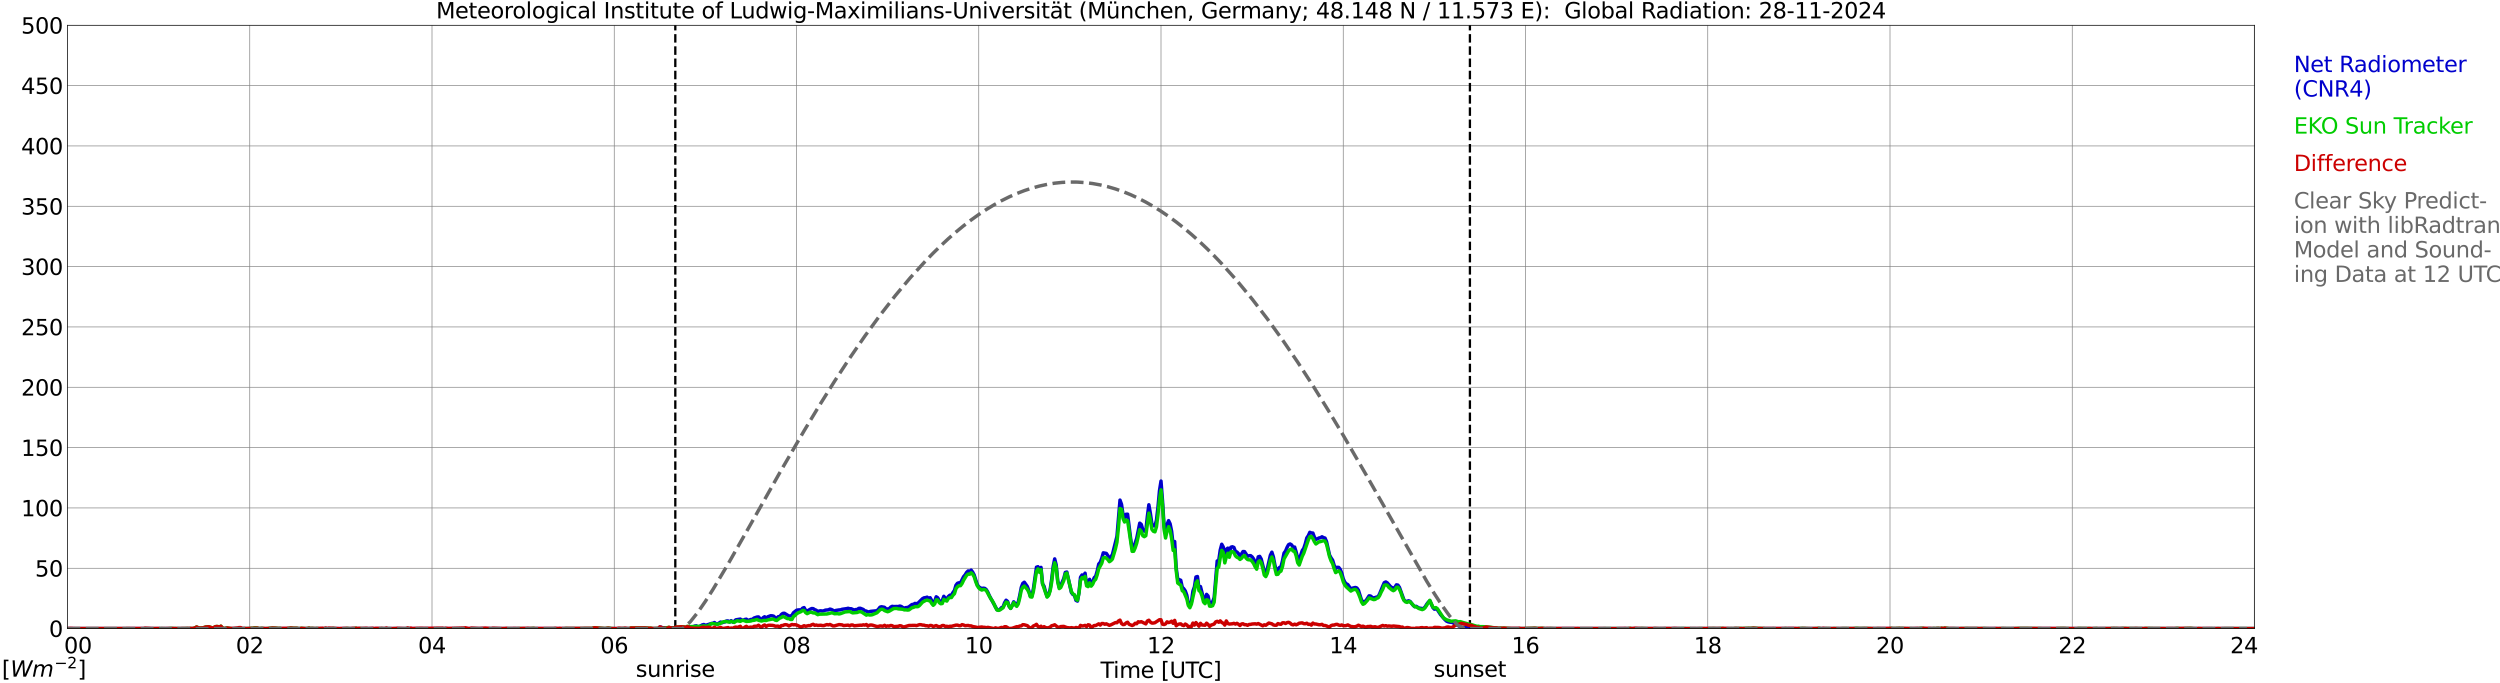 <?xml version="1.0" encoding="utf-8" standalone="no"?>
<!DOCTYPE svg PUBLIC "-//W3C//DTD SVG 1.1//EN"
  "http://www.w3.org/Graphics/SVG/1.1/DTD/svg11.dtd">
<svg xmlns:xlink="http://www.w3.org/1999/xlink" width="1085.4pt" height="296.64pt" viewBox="0 0 1085.4 296.64" xmlns="http://www.w3.org/2000/svg" version="1.1">
 <defs>
  <style type="text/css">*{stroke-linejoin: round; stroke-linecap: butt}</style>
 </defs>
 <g id="figure_1">
  <g id="patch_1">
   <path d="M 0 296.64 
L 1085.4 296.64 
L 1085.4 0 
L 0 0 
z
" style="fill: #ffffff"/>
  </g>
  <g id="axes_1">
   <g id="patch_2">
    <path d="M 29.306 272.909 
L 978.814 272.909 
L 978.814 10.976 
L 29.306 10.976 
z
" style="fill: #ffffff"/>
   </g>
   <g id="patch_3">
    <path d="M 978.814 272.909 
L 978.814 272.909 
L 978.814 10.976 
L 978.814 10.976 
z
" clip-path="url(#p5d2ecf7dde)" style="fill: #d3d3d3; opacity: 0.25; stroke: #d3d3d3; stroke-linejoin: miter"/>
   </g>
   <g id="matplotlib.axis_1">
    <g id="xtick_1">
     <g id="line2d_1">
      <path d="M 29.306 272.909 
L 29.306 10.976 
" clip-path="url(#p5d2ecf7dde)" style="fill: none; stroke: #808080; stroke-width: 0.3; stroke-linecap: square"/>
     </g>
     <g id="line2d_2"/>
     <g id="text_1">
      <!--    00 -->
      <g transform="translate(18.733 283.627) scale(0.095 -0.095)">
       <defs>
        <path id="DejaVuSans-20" transform="scale(0.016)"/>
        <path id="DejaVuSans-30" d="M 2034 4250 
Q 1547 4250 1301 3770 
Q 1056 3291 1056 2328 
Q 1056 1369 1301 889 
Q 1547 409 2034 409 
Q 2525 409 2770 889 
Q 3016 1369 3016 2328 
Q 3016 3291 2770 3770 
Q 2525 4250 2034 4250 
z
M 2034 4750 
Q 2819 4750 3233 4129 
Q 3647 3509 3647 2328 
Q 3647 1150 3233 529 
Q 2819 -91 2034 -91 
Q 1250 -91 836 529 
Q 422 1150 422 2328 
Q 422 3509 836 4129 
Q 1250 4750 2034 4750 
z
" transform="scale(0.016)"/>
       </defs>
       <use xlink:href="#DejaVuSans-20"/>
       <use xlink:href="#DejaVuSans-20" transform="translate(31.787 0)"/>
       <use xlink:href="#DejaVuSans-20" transform="translate(63.574 0)"/>
       <use xlink:href="#DejaVuSans-30" transform="translate(95.361 0)"/>
       <use xlink:href="#DejaVuSans-30" transform="translate(158.984 0)"/>
      </g>
     </g>
    </g>
    <g id="xtick_2">
     <g id="line2d_3">
      <path d="M 108.431 272.909 
L 108.431 10.976 
" clip-path="url(#p5d2ecf7dde)" style="fill: none; stroke: #808080; stroke-width: 0.3; stroke-linecap: square"/>
     </g>
     <g id="line2d_4"/>
     <g id="text_2">
      <!-- 02 -->
      <g transform="translate(102.387 283.627) scale(0.095 -0.095)">
       <defs>
        <path id="DejaVuSans-32" d="M 1228 531 
L 3431 531 
L 3431 0 
L 469 0 
L 469 531 
Q 828 903 1448 1529 
Q 2069 2156 2228 2338 
Q 2531 2678 2651 2914 
Q 2772 3150 2772 3378 
Q 2772 3750 2511 3984 
Q 2250 4219 1831 4219 
Q 1534 4219 1204 4116 
Q 875 4013 500 3803 
L 500 4441 
Q 881 4594 1212 4672 
Q 1544 4750 1819 4750 
Q 2544 4750 2975 4387 
Q 3406 4025 3406 3419 
Q 3406 3131 3298 2873 
Q 3191 2616 2906 2266 
Q 2828 2175 2409 1742 
Q 1991 1309 1228 531 
z
" transform="scale(0.016)"/>
       </defs>
       <use xlink:href="#DejaVuSans-30"/>
       <use xlink:href="#DejaVuSans-32" transform="translate(63.623 0)"/>
      </g>
     </g>
    </g>
    <g id="xtick_3">
     <g id="line2d_5">
      <path d="M 187.557 272.909 
L 187.557 10.976 
" clip-path="url(#p5d2ecf7dde)" style="fill: none; stroke: #808080; stroke-width: 0.3; stroke-linecap: square"/>
     </g>
     <g id="line2d_6"/>
     <g id="text_3">
      <!-- 04 -->
      <g transform="translate(181.513 283.627) scale(0.095 -0.095)">
       <defs>
        <path id="DejaVuSans-34" d="M 2419 4116 
L 825 1625 
L 2419 1625 
L 2419 4116 
z
M 2253 4666 
L 3047 4666 
L 3047 1625 
L 3713 1625 
L 3713 1100 
L 3047 1100 
L 3047 0 
L 2419 0 
L 2419 1100 
L 313 1100 
L 313 1709 
L 2253 4666 
z
" transform="scale(0.016)"/>
       </defs>
       <use xlink:href="#DejaVuSans-30"/>
       <use xlink:href="#DejaVuSans-34" transform="translate(63.623 0)"/>
      </g>
     </g>
    </g>
    <g id="xtick_4">
     <g id="line2d_7">
      <path d="M 266.683 272.909 
L 266.683 10.976 
" clip-path="url(#p5d2ecf7dde)" style="fill: none; stroke: #808080; stroke-width: 0.3; stroke-linecap: square"/>
     </g>
     <g id="line2d_8"/>
     <g id="text_4">
      <!-- 06 -->
      <g transform="translate(260.638 283.627) scale(0.095 -0.095)">
       <defs>
        <path id="DejaVuSans-36" d="M 2113 2584 
Q 1688 2584 1439 2293 
Q 1191 2003 1191 1497 
Q 1191 994 1439 701 
Q 1688 409 2113 409 
Q 2538 409 2786 701 
Q 3034 994 3034 1497 
Q 3034 2003 2786 2293 
Q 2538 2584 2113 2584 
z
M 3366 4563 
L 3366 3988 
Q 3128 4100 2886 4159 
Q 2644 4219 2406 4219 
Q 1781 4219 1451 3797 
Q 1122 3375 1075 2522 
Q 1259 2794 1537 2939 
Q 1816 3084 2150 3084 
Q 2853 3084 3261 2657 
Q 3669 2231 3669 1497 
Q 3669 778 3244 343 
Q 2819 -91 2113 -91 
Q 1303 -91 875 529 
Q 447 1150 447 2328 
Q 447 3434 972 4092 
Q 1497 4750 2381 4750 
Q 2619 4750 2861 4703 
Q 3103 4656 3366 4563 
z
" transform="scale(0.016)"/>
       </defs>
       <use xlink:href="#DejaVuSans-30"/>
       <use xlink:href="#DejaVuSans-36" transform="translate(63.623 0)"/>
      </g>
     </g>
    </g>
    <g id="xtick_5">
     <g id="line2d_9">
      <path d="M 345.808 272.909 
L 345.808 10.976 
" clip-path="url(#p5d2ecf7dde)" style="fill: none; stroke: #808080; stroke-width: 0.3; stroke-linecap: square"/>
     </g>
     <g id="line2d_10"/>
     <g id="text_5">
      <!-- 08 -->
      <g transform="translate(339.764 283.627) scale(0.095 -0.095)">
       <defs>
        <path id="DejaVuSans-38" d="M 2034 2216 
Q 1584 2216 1326 1975 
Q 1069 1734 1069 1313 
Q 1069 891 1326 650 
Q 1584 409 2034 409 
Q 2484 409 2743 651 
Q 3003 894 3003 1313 
Q 3003 1734 2745 1975 
Q 2488 2216 2034 2216 
z
M 1403 2484 
Q 997 2584 770 2862 
Q 544 3141 544 3541 
Q 544 4100 942 4425 
Q 1341 4750 2034 4750 
Q 2731 4750 3128 4425 
Q 3525 4100 3525 3541 
Q 3525 3141 3298 2862 
Q 3072 2584 2669 2484 
Q 3125 2378 3379 2068 
Q 3634 1759 3634 1313 
Q 3634 634 3220 271 
Q 2806 -91 2034 -91 
Q 1263 -91 848 271 
Q 434 634 434 1313 
Q 434 1759 690 2068 
Q 947 2378 1403 2484 
z
M 1172 3481 
Q 1172 3119 1398 2916 
Q 1625 2713 2034 2713 
Q 2441 2713 2670 2916 
Q 2900 3119 2900 3481 
Q 2900 3844 2670 4047 
Q 2441 4250 2034 4250 
Q 1625 4250 1398 4047 
Q 1172 3844 1172 3481 
z
" transform="scale(0.016)"/>
       </defs>
       <use xlink:href="#DejaVuSans-30"/>
       <use xlink:href="#DejaVuSans-38" transform="translate(63.623 0)"/>
      </g>
     </g>
    </g>
    <g id="xtick_6">
     <g id="line2d_11">
      <path d="M 424.934 272.909 
L 424.934 10.976 
" clip-path="url(#p5d2ecf7dde)" style="fill: none; stroke: #808080; stroke-width: 0.3; stroke-linecap: square"/>
     </g>
     <g id="line2d_12"/>
     <g id="text_6">
      <!-- 10 -->
      <g transform="translate(418.89 283.627) scale(0.095 -0.095)">
       <defs>
        <path id="DejaVuSans-31" d="M 794 531 
L 1825 531 
L 1825 4091 
L 703 3866 
L 703 4441 
L 1819 4666 
L 2450 4666 
L 2450 531 
L 3481 531 
L 3481 0 
L 794 0 
L 794 531 
z
" transform="scale(0.016)"/>
       </defs>
       <use xlink:href="#DejaVuSans-31"/>
       <use xlink:href="#DejaVuSans-30" transform="translate(63.623 0)"/>
      </g>
     </g>
    </g>
    <g id="xtick_7">
     <g id="line2d_13">
      <path d="M 504.06 272.909 
L 504.06 10.976 
" clip-path="url(#p5d2ecf7dde)" style="fill: none; stroke: #808080; stroke-width: 0.3; stroke-linecap: square"/>
     </g>
     <g id="line2d_14"/>
     <g id="text_7">
      <!-- 12 -->
      <g transform="translate(498.015 283.627) scale(0.095 -0.095)">
       <use xlink:href="#DejaVuSans-31"/>
       <use xlink:href="#DejaVuSans-32" transform="translate(63.623 0)"/>
      </g>
     </g>
    </g>
    <g id="xtick_8">
     <g id="line2d_15">
      <path d="M 583.185 272.909 
L 583.185 10.976 
" clip-path="url(#p5d2ecf7dde)" style="fill: none; stroke: #808080; stroke-width: 0.3; stroke-linecap: square"/>
     </g>
     <g id="line2d_16"/>
     <g id="text_8">
      <!-- 14 -->
      <g transform="translate(577.141 283.627) scale(0.095 -0.095)">
       <use xlink:href="#DejaVuSans-31"/>
       <use xlink:href="#DejaVuSans-34" transform="translate(63.623 0)"/>
      </g>
     </g>
    </g>
    <g id="xtick_9">
     <g id="line2d_17">
      <path d="M 662.311 272.909 
L 662.311 10.976 
" clip-path="url(#p5d2ecf7dde)" style="fill: none; stroke: #808080; stroke-width: 0.3; stroke-linecap: square"/>
     </g>
     <g id="line2d_18"/>
     <g id="text_9">
      <!-- 16 -->
      <g transform="translate(656.267 283.627) scale(0.095 -0.095)">
       <use xlink:href="#DejaVuSans-31"/>
       <use xlink:href="#DejaVuSans-36" transform="translate(63.623 0)"/>
      </g>
     </g>
    </g>
    <g id="xtick_10">
     <g id="line2d_19">
      <path d="M 741.437 272.909 
L 741.437 10.976 
" clip-path="url(#p5d2ecf7dde)" style="fill: none; stroke: #808080; stroke-width: 0.3; stroke-linecap: square"/>
     </g>
     <g id="line2d_20"/>
     <g id="text_10">
      <!-- 18 -->
      <g transform="translate(735.392 283.627) scale(0.095 -0.095)">
       <use xlink:href="#DejaVuSans-31"/>
       <use xlink:href="#DejaVuSans-38" transform="translate(63.623 0)"/>
      </g>
     </g>
    </g>
    <g id="xtick_11">
     <g id="line2d_21">
      <path d="M 820.562 272.909 
L 820.562 10.976 
" clip-path="url(#p5d2ecf7dde)" style="fill: none; stroke: #808080; stroke-width: 0.3; stroke-linecap: square"/>
     </g>
     <g id="line2d_22"/>
     <g id="text_11">
      <!-- 20 -->
      <g transform="translate(814.518 283.627) scale(0.095 -0.095)">
       <use xlink:href="#DejaVuSans-32"/>
       <use xlink:href="#DejaVuSans-30" transform="translate(63.623 0)"/>
      </g>
     </g>
    </g>
    <g id="xtick_12">
     <g id="line2d_23">
      <path d="M 899.688 272.909 
L 899.688 10.976 
" clip-path="url(#p5d2ecf7dde)" style="fill: none; stroke: #808080; stroke-width: 0.3; stroke-linecap: square"/>
     </g>
     <g id="line2d_24"/>
     <g id="text_12">
      <!-- 22 -->
      <g transform="translate(893.644 283.627) scale(0.095 -0.095)">
       <use xlink:href="#DejaVuSans-32"/>
       <use xlink:href="#DejaVuSans-32" transform="translate(63.623 0)"/>
      </g>
     </g>
    </g>
    <g id="xtick_13">
     <g id="line2d_25">
      <path d="M 978.814 272.909 
L 978.814 10.976 
" clip-path="url(#p5d2ecf7dde)" style="fill: none; stroke: #808080; stroke-width: 0.3; stroke-linecap: square"/>
     </g>
     <g id="line2d_26"/>
     <g id="text_13">
      <!-- 24    -->
      <g transform="translate(968.241 283.627) scale(0.095 -0.095)">
       <use xlink:href="#DejaVuSans-32"/>
       <use xlink:href="#DejaVuSans-34" transform="translate(63.623 0)"/>
       <use xlink:href="#DejaVuSans-20" transform="translate(127.246 0)"/>
       <use xlink:href="#DejaVuSans-20" transform="translate(159.033 0)"/>
       <use xlink:href="#DejaVuSans-20" transform="translate(190.82 0)"/>
      </g>
     </g>
    </g>
    <g id="text_14">
     <!-- Time [UTC] -->
     <g transform="translate(477.806 294.322) scale(0.095 -0.095)">
      <defs>
       <path id="DejaVuSans-54" d="M -19 4666 
L 3928 4666 
L 3928 4134 
L 2272 4134 
L 2272 0 
L 1638 0 
L 1638 4134 
L -19 4134 
L -19 4666 
z
" transform="scale(0.016)"/>
       <path id="DejaVuSans-69" d="M 603 3500 
L 1178 3500 
L 1178 0 
L 603 0 
L 603 3500 
z
M 603 4863 
L 1178 4863 
L 1178 4134 
L 603 4134 
L 603 4863 
z
" transform="scale(0.016)"/>
       <path id="DejaVuSans-6d" d="M 3328 2828 
Q 3544 3216 3844 3400 
Q 4144 3584 4550 3584 
Q 5097 3584 5394 3201 
Q 5691 2819 5691 2113 
L 5691 0 
L 5113 0 
L 5113 2094 
Q 5113 2597 4934 2840 
Q 4756 3084 4391 3084 
Q 3944 3084 3684 2787 
Q 3425 2491 3425 1978 
L 3425 0 
L 2847 0 
L 2847 2094 
Q 2847 2600 2669 2842 
Q 2491 3084 2119 3084 
Q 1678 3084 1418 2786 
Q 1159 2488 1159 1978 
L 1159 0 
L 581 0 
L 581 3500 
L 1159 3500 
L 1159 2956 
Q 1356 3278 1631 3431 
Q 1906 3584 2284 3584 
Q 2666 3584 2933 3390 
Q 3200 3197 3328 2828 
z
" transform="scale(0.016)"/>
       <path id="DejaVuSans-65" d="M 3597 1894 
L 3597 1613 
L 953 1613 
Q 991 1019 1311 708 
Q 1631 397 2203 397 
Q 2534 397 2845 478 
Q 3156 559 3463 722 
L 3463 178 
Q 3153 47 2828 -22 
Q 2503 -91 2169 -91 
Q 1331 -91 842 396 
Q 353 884 353 1716 
Q 353 2575 817 3079 
Q 1281 3584 2069 3584 
Q 2775 3584 3186 3129 
Q 3597 2675 3597 1894 
z
M 3022 2063 
Q 3016 2534 2758 2815 
Q 2500 3097 2075 3097 
Q 1594 3097 1305 2825 
Q 1016 2553 972 2059 
L 3022 2063 
z
" transform="scale(0.016)"/>
       <path id="DejaVuSans-5b" d="M 550 4863 
L 1875 4863 
L 1875 4416 
L 1125 4416 
L 1125 -397 
L 1875 -397 
L 1875 -844 
L 550 -844 
L 550 4863 
z
" transform="scale(0.016)"/>
       <path id="DejaVuSans-55" d="M 556 4666 
L 1191 4666 
L 1191 1831 
Q 1191 1081 1462 751 
Q 1734 422 2344 422 
Q 2950 422 3222 751 
Q 3494 1081 3494 1831 
L 3494 4666 
L 4128 4666 
L 4128 1753 
Q 4128 841 3676 375 
Q 3225 -91 2344 -91 
Q 1459 -91 1007 375 
Q 556 841 556 1753 
L 556 4666 
z
" transform="scale(0.016)"/>
       <path id="DejaVuSans-43" d="M 4122 4306 
L 4122 3641 
Q 3803 3938 3442 4084 
Q 3081 4231 2675 4231 
Q 1875 4231 1450 3742 
Q 1025 3253 1025 2328 
Q 1025 1406 1450 917 
Q 1875 428 2675 428 
Q 3081 428 3442 575 
Q 3803 722 4122 1019 
L 4122 359 
Q 3791 134 3420 21 
Q 3050 -91 2638 -91 
Q 1578 -91 968 557 
Q 359 1206 359 2328 
Q 359 3453 968 4101 
Q 1578 4750 2638 4750 
Q 3056 4750 3426 4639 
Q 3797 4528 4122 4306 
z
" transform="scale(0.016)"/>
       <path id="DejaVuSans-5d" d="M 1947 4863 
L 1947 -844 
L 622 -844 
L 622 -397 
L 1369 -397 
L 1369 4416 
L 622 4416 
L 622 4863 
L 1947 4863 
z
" transform="scale(0.016)"/>
      </defs>
      <use xlink:href="#DejaVuSans-54"/>
      <use xlink:href="#DejaVuSans-69" transform="translate(57.959 0)"/>
      <use xlink:href="#DejaVuSans-6d" transform="translate(85.742 0)"/>
      <use xlink:href="#DejaVuSans-65" transform="translate(183.154 0)"/>
      <use xlink:href="#DejaVuSans-20" transform="translate(244.678 0)"/>
      <use xlink:href="#DejaVuSans-5b" transform="translate(276.465 0)"/>
      <use xlink:href="#DejaVuSans-55" transform="translate(315.479 0)"/>
      <use xlink:href="#DejaVuSans-54" transform="translate(388.672 0)"/>
      <use xlink:href="#DejaVuSans-43" transform="translate(443.881 0)"/>
      <use xlink:href="#DejaVuSans-5d" transform="translate(513.705 0)"/>
     </g>
    </g>
   </g>
   <g id="matplotlib.axis_2">
    <g id="ytick_1">
     <g id="line2d_27">
      <path d="M 29.306 272.909 
L 978.814 272.909 
" clip-path="url(#p5d2ecf7dde)" style="fill: none; stroke: #808080; stroke-width: 0.3; stroke-linecap: square"/>
     </g>
     <g id="line2d_28"/>
     <g id="text_15">
      <!-- 0 -->
      <g transform="translate(21.261 276.518) scale(0.095 -0.095)">
       <use xlink:href="#DejaVuSans-30"/>
      </g>
     </g>
    </g>
    <g id="ytick_2">
     <g id="line2d_29">
      <path d="M 29.306 246.715 
L 978.814 246.715 
" clip-path="url(#p5d2ecf7dde)" style="fill: none; stroke: #808080; stroke-width: 0.3; stroke-linecap: square"/>
     </g>
     <g id="line2d_30"/>
     <g id="text_16">
      <!-- 50 -->
      <g transform="translate(15.217 250.325) scale(0.095 -0.095)">
       <defs>
        <path id="DejaVuSans-35" d="M 691 4666 
L 3169 4666 
L 3169 4134 
L 1269 4134 
L 1269 2991 
Q 1406 3038 1543 3061 
Q 1681 3084 1819 3084 
Q 2600 3084 3056 2656 
Q 3513 2228 3513 1497 
Q 3513 744 3044 326 
Q 2575 -91 1722 -91 
Q 1428 -91 1123 -41 
Q 819 9 494 109 
L 494 744 
Q 775 591 1075 516 
Q 1375 441 1709 441 
Q 2250 441 2565 725 
Q 2881 1009 2881 1497 
Q 2881 1984 2565 2268 
Q 2250 2553 1709 2553 
Q 1456 2553 1204 2497 
Q 953 2441 691 2322 
L 691 4666 
z
" transform="scale(0.016)"/>
       </defs>
       <use xlink:href="#DejaVuSans-35"/>
       <use xlink:href="#DejaVuSans-30" transform="translate(63.623 0)"/>
      </g>
     </g>
    </g>
    <g id="ytick_3">
     <g id="line2d_31">
      <path d="M 29.306 220.522 
L 978.814 220.522 
" clip-path="url(#p5d2ecf7dde)" style="fill: none; stroke: #808080; stroke-width: 0.3; stroke-linecap: square"/>
     </g>
     <g id="line2d_32"/>
     <g id="text_17">
      <!-- 100 -->
      <g transform="translate(9.173 224.131) scale(0.095 -0.095)">
       <use xlink:href="#DejaVuSans-31"/>
       <use xlink:href="#DejaVuSans-30" transform="translate(63.623 0)"/>
       <use xlink:href="#DejaVuSans-30" transform="translate(127.246 0)"/>
      </g>
     </g>
    </g>
    <g id="ytick_4">
     <g id="line2d_33">
      <path d="M 29.306 194.329 
L 978.814 194.329 
" clip-path="url(#p5d2ecf7dde)" style="fill: none; stroke: #808080; stroke-width: 0.3; stroke-linecap: square"/>
     </g>
     <g id="line2d_34"/>
     <g id="text_18">
      <!-- 150 -->
      <g transform="translate(9.173 197.938) scale(0.095 -0.095)">
       <use xlink:href="#DejaVuSans-31"/>
       <use xlink:href="#DejaVuSans-35" transform="translate(63.623 0)"/>
       <use xlink:href="#DejaVuSans-30" transform="translate(127.246 0)"/>
      </g>
     </g>
    </g>
    <g id="ytick_5">
     <g id="line2d_35">
      <path d="M 29.306 168.136 
L 978.814 168.136 
" clip-path="url(#p5d2ecf7dde)" style="fill: none; stroke: #808080; stroke-width: 0.3; stroke-linecap: square"/>
     </g>
     <g id="line2d_36"/>
     <g id="text_19">
      <!-- 200 -->
      <g transform="translate(9.173 171.745) scale(0.095 -0.095)">
       <use xlink:href="#DejaVuSans-32"/>
       <use xlink:href="#DejaVuSans-30" transform="translate(63.623 0)"/>
       <use xlink:href="#DejaVuSans-30" transform="translate(127.246 0)"/>
      </g>
     </g>
    </g>
    <g id="ytick_6">
     <g id="line2d_37">
      <path d="M 29.306 141.942 
L 978.814 141.942 
" clip-path="url(#p5d2ecf7dde)" style="fill: none; stroke: #808080; stroke-width: 0.3; stroke-linecap: square"/>
     </g>
     <g id="line2d_38"/>
     <g id="text_20">
      <!-- 250 -->
      <g transform="translate(9.173 145.551) scale(0.095 -0.095)">
       <use xlink:href="#DejaVuSans-32"/>
       <use xlink:href="#DejaVuSans-35" transform="translate(63.623 0)"/>
       <use xlink:href="#DejaVuSans-30" transform="translate(127.246 0)"/>
      </g>
     </g>
    </g>
    <g id="ytick_7">
     <g id="line2d_39">
      <path d="M 29.306 115.749 
L 978.814 115.749 
" clip-path="url(#p5d2ecf7dde)" style="fill: none; stroke: #808080; stroke-width: 0.3; stroke-linecap: square"/>
     </g>
     <g id="line2d_40"/>
     <g id="text_21">
      <!-- 300 -->
      <g transform="translate(9.173 119.358) scale(0.095 -0.095)">
       <defs>
        <path id="DejaVuSans-33" d="M 2597 2516 
Q 3050 2419 3304 2112 
Q 3559 1806 3559 1356 
Q 3559 666 3084 287 
Q 2609 -91 1734 -91 
Q 1441 -91 1130 -33 
Q 819 25 488 141 
L 488 750 
Q 750 597 1062 519 
Q 1375 441 1716 441 
Q 2309 441 2620 675 
Q 2931 909 2931 1356 
Q 2931 1769 2642 2001 
Q 2353 2234 1838 2234 
L 1294 2234 
L 1294 2753 
L 1863 2753 
Q 2328 2753 2575 2939 
Q 2822 3125 2822 3475 
Q 2822 3834 2567 4026 
Q 2313 4219 1838 4219 
Q 1578 4219 1281 4162 
Q 984 4106 628 3988 
L 628 4550 
Q 988 4650 1302 4700 
Q 1616 4750 1894 4750 
Q 2613 4750 3031 4423 
Q 3450 4097 3450 3541 
Q 3450 3153 3228 2886 
Q 3006 2619 2597 2516 
z
" transform="scale(0.016)"/>
       </defs>
       <use xlink:href="#DejaVuSans-33"/>
       <use xlink:href="#DejaVuSans-30" transform="translate(63.623 0)"/>
       <use xlink:href="#DejaVuSans-30" transform="translate(127.246 0)"/>
      </g>
     </g>
    </g>
    <g id="ytick_8">
     <g id="line2d_41">
      <path d="M 29.306 89.556 
L 978.814 89.556 
" clip-path="url(#p5d2ecf7dde)" style="fill: none; stroke: #808080; stroke-width: 0.3; stroke-linecap: square"/>
     </g>
     <g id="line2d_42"/>
     <g id="text_22">
      <!-- 350 -->
      <g transform="translate(9.173 93.165) scale(0.095 -0.095)">
       <use xlink:href="#DejaVuSans-33"/>
       <use xlink:href="#DejaVuSans-35" transform="translate(63.623 0)"/>
       <use xlink:href="#DejaVuSans-30" transform="translate(127.246 0)"/>
      </g>
     </g>
    </g>
    <g id="ytick_9">
     <g id="line2d_43">
      <path d="M 29.306 63.362 
L 978.814 63.362 
" clip-path="url(#p5d2ecf7dde)" style="fill: none; stroke: #808080; stroke-width: 0.3; stroke-linecap: square"/>
     </g>
     <g id="line2d_44"/>
     <g id="text_23">
      <!-- 400 -->
      <g transform="translate(9.173 66.972) scale(0.095 -0.095)">
       <use xlink:href="#DejaVuSans-34"/>
       <use xlink:href="#DejaVuSans-30" transform="translate(63.623 0)"/>
       <use xlink:href="#DejaVuSans-30" transform="translate(127.246 0)"/>
      </g>
     </g>
    </g>
    <g id="ytick_10">
     <g id="line2d_45">
      <path d="M 29.306 37.169 
L 978.814 37.169 
" clip-path="url(#p5d2ecf7dde)" style="fill: none; stroke: #808080; stroke-width: 0.3; stroke-linecap: square"/>
     </g>
     <g id="line2d_46"/>
     <g id="text_24">
      <!-- 450 -->
      <g transform="translate(9.173 40.778) scale(0.095 -0.095)">
       <use xlink:href="#DejaVuSans-34"/>
       <use xlink:href="#DejaVuSans-35" transform="translate(63.623 0)"/>
       <use xlink:href="#DejaVuSans-30" transform="translate(127.246 0)"/>
      </g>
     </g>
    </g>
    <g id="ytick_11">
     <g id="line2d_47">
      <path d="M 29.306 10.976 
L 978.814 10.976 
" clip-path="url(#p5d2ecf7dde)" style="fill: none; stroke: #808080; stroke-width: 0.3; stroke-linecap: square"/>
     </g>
     <g id="line2d_48"/>
     <g id="text_25">
      <!-- 500 -->
      <g transform="translate(9.173 14.585) scale(0.095 -0.095)">
       <use xlink:href="#DejaVuSans-35"/>
       <use xlink:href="#DejaVuSans-30" transform="translate(63.623 0)"/>
       <use xlink:href="#DejaVuSans-30" transform="translate(127.246 0)"/>
      </g>
     </g>
    </g>
   </g>
   <g id="line2d_49">
    <path d="M 293.19 272.909 
L 293.19 10.976 
" clip-path="url(#p5d2ecf7dde)" style="fill: none; stroke-dasharray: 3.7,1.6; stroke-dashoffset: 0; stroke: #000000"/>
   </g>
   <g id="line2d_50">
    <path d="M 638.178 272.909 
L 638.178 10.976 
" clip-path="url(#p5d2ecf7dde)" style="fill: none; stroke-dasharray: 3.7,1.6; stroke-dashoffset: 0; stroke: #000000"/>
   </g>
   <g id="line2d_51">
    <path d="M 29.306 272.909 
L 285.805 272.909 
L 286.464 272.264 
L 287.124 272.348 
L 287.783 272.631 
L 288.442 272.511 
L 289.102 272.71 
L 289.761 272.589 
L 290.42 272.909 
L 291.08 272.835 
L 291.739 272.511 
L 292.399 272.835 
L 297.014 272.909 
L 297.674 272.631 
L 298.333 272.835 
L 298.992 272.631 
L 299.652 272.306 
L 300.971 272.102 
L 301.63 271.819 
L 302.289 271.699 
L 302.949 272.102 
L 303.608 272.065 
L 304.927 271.295 
L 305.586 271.133 
L 306.246 271.458 
L 306.905 271.332 
L 308.883 270.688 
L 309.543 270.604 
L 310.202 270.279 
L 310.861 270.887 
L 311.521 270.929 
L 312.839 270.08 
L 313.499 270.363 
L 314.158 270.08 
L 314.818 269.996 
L 315.477 269.593 
L 316.136 269.593 
L 316.796 270.038 
L 317.455 269.472 
L 318.114 270.08 
L 318.774 269.755 
L 319.433 269.106 
L 321.411 268.781 
L 322.071 269.189 
L 322.73 269.268 
L 323.39 268.943 
L 324.049 268.823 
L 324.708 269.388 
L 326.027 268.943 
L 326.686 268.901 
L 327.346 268.335 
L 328.665 267.89 
L 329.324 267.848 
L 329.983 268.582 
L 330.643 269.106 
L 331.302 268.173 
L 331.961 267.77 
L 332.621 268.54 
L 333.28 267.812 
L 334.599 267.324 
L 335.258 267.366 
L 335.918 267.523 
L 336.577 268.215 
L 337.236 268.377 
L 337.896 267.728 
L 338.555 267.728 
L 339.215 266.795 
L 339.874 266.308 
L 340.533 266.23 
L 342.512 267.445 
L 343.171 267.445 
L 343.83 267.162 
L 344.49 266.025 
L 345.808 264.972 
L 346.468 264.81 
L 347.127 264.773 
L 347.787 264.894 
L 348.446 264.04 
L 349.105 263.799 
L 349.765 264.972 
L 350.424 265.297 
L 351.743 264.527 
L 352.402 264.202 
L 353.062 264.244 
L 353.721 264.689 
L 354.38 264.936 
L 355.04 265.501 
L 355.699 265.255 
L 356.359 265.177 
L 357.018 265.297 
L 357.677 265.177 
L 358.337 264.894 
L 359.655 264.773 
L 360.315 264.448 
L 360.974 264.611 
L 362.293 265.297 
L 362.952 265.014 
L 364.271 264.81 
L 364.93 264.773 
L 365.59 264.527 
L 367.568 264.244 
L 368.227 264.082 
L 368.887 264.286 
L 369.546 264.286 
L 370.865 264.852 
L 371.524 264.647 
L 372.184 264.611 
L 372.843 264.124 
L 373.502 264.082 
L 374.821 264.611 
L 375.481 265.218 
L 376.14 265.297 
L 376.799 265.7 
L 378.118 265.418 
L 380.096 265.218 
L 380.756 265.135 
L 381.415 264.448 
L 382.074 263.594 
L 382.734 263.432 
L 384.053 263.678 
L 384.712 264.406 
L 386.031 264.323 
L 386.69 263.594 
L 387.349 263.233 
L 388.009 263.353 
L 389.328 263.312 
L 389.987 263.353 
L 390.646 263.107 
L 391.306 263.312 
L 391.965 263.757 
L 392.624 264.04 
L 393.284 263.799 
L 393.943 263.757 
L 394.603 263.474 
L 395.921 262.463 
L 396.581 262.379 
L 397.24 261.976 
L 397.899 262.096 
L 398.559 261.855 
L 400.537 259.906 
L 401.196 259.545 
L 401.856 259.461 
L 402.515 259.262 
L 403.175 259.749 
L 403.834 259.503 
L 405.153 261.892 
L 405.812 261.043 
L 406.471 259.1 
L 407.131 259.545 
L 407.79 260.839 
L 408.45 261.206 
L 409.109 260.677 
L 409.768 258.895 
L 410.428 259.786 
L 411.087 259.948 
L 411.746 258.979 
L 412.406 258.408 
L 413.065 258.45 
L 413.725 257.277 
L 414.384 256.344 
L 415.043 254.076 
L 415.703 253.222 
L 416.362 253.023 
L 417.022 253.023 
L 418.34 250.388 
L 419 249.618 
L 419.659 248.523 
L 420.318 247.878 
L 420.978 248.119 
L 421.637 247.512 
L 422.297 248.402 
L 422.956 249.66 
L 424.275 253.793 
L 424.934 254.762 
L 425.593 255.207 
L 426.253 255.49 
L 426.912 255.37 
L 427.572 255.454 
L 428.231 256.019 
L 428.89 257.156 
L 429.55 258.654 
L 432.847 264.689 
L 433.506 264.936 
L 434.165 264.527 
L 434.825 263.799 
L 435.484 263.558 
L 436.144 261.693 
L 436.803 260.598 
L 437.462 261.127 
L 438.122 263.27 
L 438.781 264.124 
L 439.44 262.908 
L 440.1 261.284 
L 440.759 262.096 
L 441.419 262.421 
L 442.078 261.41 
L 442.737 258.492 
L 443.397 255.045 
L 444.056 253.264 
L 444.716 252.777 
L 446.034 254.642 
L 446.694 256.507 
L 447.353 258.895 
L 448.012 258.733 
L 448.672 255.532 
L 449.991 246.254 
L 450.65 246.05 
L 451.309 247.837 
L 451.969 246.338 
L 452.628 253.468 
L 453.287 254.521 
L 453.947 256.994 
L 454.606 258.937 
L 455.266 258.125 
L 455.925 255.941 
L 456.584 251.561 
L 457.244 245.93 
L 457.903 242.65 
L 458.563 245.285 
L 459.222 252.09 
L 459.881 254.966 
L 460.541 254.196 
L 461.859 251.116 
L 462.519 248.523 
L 463.178 248.36 
L 465.156 257.235 
L 465.816 258.125 
L 466.475 258.408 
L 467.134 260.64 
L 467.794 260.965 
L 468.453 257.277 
L 469.113 250.629 
L 469.772 249.618 
L 470.431 250.105 
L 471.091 248.848 
L 471.75 253.51 
L 472.409 253.023 
L 473.069 251.525 
L 473.728 254.118 
L 474.388 252.777 
L 475.047 250.833 
L 475.706 250.183 
L 476.366 247.878 
L 477.025 244.877 
L 477.685 244.149 
L 478.344 242.367 
L 479.003 240.015 
L 480.322 240.261 
L 480.981 241.231 
L 481.641 242.446 
L 482.3 241.796 
L 482.96 240.743 
L 484.938 232.844 
L 486.256 217.122 
L 486.916 218.945 
L 487.575 223.403 
L 488.235 224.823 
L 488.894 223.283 
L 489.553 223.241 
L 490.872 233.776 
L 491.532 238.03 
L 492.191 237.705 
L 493.51 233.734 
L 494.828 227.133 
L 495.488 227.657 
L 496.147 229.926 
L 496.807 230.617 
L 497.466 230.533 
L 498.125 224.257 
L 498.785 219.15 
L 499.444 222.88 
L 500.103 227.416 
L 500.763 228.265 
L 501.422 228.349 
L 502.082 225.834 
L 502.741 220.203 
L 503.4 213.031 
L 504.06 208.861 
L 504.719 217.41 
L 505.379 228.024 
L 506.038 231.55 
L 506.697 227.657 
L 507.357 226.038 
L 508.016 227.416 
L 508.675 230.659 
L 509.335 236.694 
L 509.994 235.112 
L 510.654 246.537 
L 511.313 251.362 
L 512.632 251.928 
L 513.291 254.966 
L 513.95 255.616 
L 514.61 256.585 
L 515.269 258.45 
L 515.929 262.054 
L 516.588 262.95 
L 517.247 261.489 
L 517.907 256.669 
L 518.566 254.804 
L 519.226 250.508 
L 519.885 250.309 
L 520.544 255.37 
L 521.204 254.683 
L 522.522 259.906 
L 523.182 260.64 
L 523.841 258.047 
L 524.501 258.775 
L 525.16 262.18 
L 526.479 261.248 
L 527.138 259.461 
L 528.457 243.541 
L 529.116 243.42 
L 529.776 238.8 
L 530.435 236.291 
L 531.094 237.506 
L 531.754 242.855 
L 532.413 238.475 
L 533.073 237.988 
L 533.732 239.973 
L 534.391 237.584 
L 535.051 237.38 
L 535.71 237.668 
L 536.369 239.366 
L 537.029 239.654 
L 537.688 240.34 
L 538.348 241.555 
L 539.666 239.449 
L 540.326 239.491 
L 541.644 241.513 
L 542.304 241.273 
L 542.963 241.231 
L 543.623 241.76 
L 544.282 242.692 
L 545.601 245.202 
L 546.26 241.76 
L 546.919 241.555 
L 547.579 242.729 
L 548.898 248.036 
L 549.557 248.89 
L 550.216 246.946 
L 551.535 241.068 
L 552.195 239.732 
L 552.854 241.796 
L 553.513 245.364 
L 554.173 247.957 
L 555.491 246.375 
L 556.151 246.092 
L 556.81 243.42 
L 557.47 240.136 
L 558.129 239.245 
L 558.788 237.668 
L 559.448 236.453 
L 560.107 236.165 
L 560.766 236.573 
L 561.426 237.626 
L 562.085 237.506 
L 562.745 239.69 
L 563.404 242.404 
L 564.063 242.975 
L 565.382 239.046 
L 566.042 238.072 
L 566.701 236.086 
L 567.36 233.535 
L 568.02 232.561 
L 568.679 231.104 
L 569.338 231.387 
L 569.998 231.429 
L 570.657 233.21 
L 571.317 234.179 
L 571.976 233.938 
L 572.635 233.572 
L 573.295 233.451 
L 573.954 233.048 
L 574.613 233.409 
L 575.273 233.614 
L 575.932 235.154 
L 577.251 241.026 
L 577.91 242.242 
L 578.57 243.216 
L 579.229 245.406 
L 579.889 246.82 
L 580.548 246.296 
L 581.207 246.338 
L 581.867 247.187 
L 582.526 248.806 
L 583.185 251.278 
L 583.845 252.74 
L 584.504 253.468 
L 585.164 253.793 
L 586.482 255.695 
L 587.142 255.37 
L 588.46 255.045 
L 589.12 255.291 
L 589.779 256.26 
L 591.098 260.477 
L 591.757 261.284 
L 592.417 261.206 
L 593.076 260.76 
L 594.395 258.691 
L 595.054 258.775 
L 595.714 259.341 
L 596.373 259.624 
L 598.351 259.016 
L 599.011 257.722 
L 600.329 254.479 
L 600.989 252.981 
L 601.648 252.656 
L 602.307 253.06 
L 603.626 254.6 
L 604.286 255.087 
L 604.945 255.333 
L 605.604 255.008 
L 606.264 253.913 
L 606.923 254.034 
L 607.582 255.008 
L 608.901 258.691 
L 609.561 260.519 
L 610.22 261.043 
L 610.879 261.085 
L 611.539 260.839 
L 612.198 261.085 
L 613.517 262.788 
L 614.176 263.395 
L 614.836 263.233 
L 616.154 264.04 
L 616.814 264.082 
L 617.473 264.244 
L 618.133 264.124 
L 618.792 263.395 
L 619.451 262.301 
L 620.111 261.447 
L 620.77 260.839 
L 622.089 263.757 
L 622.748 264.485 
L 623.408 264.323 
L 624.067 264.731 
L 625.386 266.759 
L 627.364 269.064 
L 628.023 269.671 
L 628.683 269.959 
L 629.342 270.117 
L 630.661 270.242 
L 631.32 270.724 
L 634.617 272.427 
L 635.276 272.348 
L 637.255 272.39 
L 637.914 272.348 
L 638.573 272.589 
L 640.552 272.511 
L 643.189 272.144 
L 644.508 272.547 
L 645.167 272.909 
L 978.154 272.909 
L 978.154 272.909 
" clip-path="url(#p5d2ecf7dde)" style="fill: none; stroke: #0000cc; stroke-width: 1.5; stroke-linecap: square"/>
   </g>
   <g id="line2d_52">
    <path d="M 28.646 273.006 
L 29.306 272.949 
L 30.625 273.028 
L 32.603 272.936 
L 34.581 272.937 
L 62.275 272.957 
L 62.934 273.12 
L 66.89 272.911 
L 68.209 272.983 
L 69.528 272.9 
L 72.166 272.962 
L 72.825 272.975 
L 74.144 272.843 
L 78.1 272.939 
L 81.397 272.879 
L 82.056 272.948 
L 82.716 272.823 
L 83.375 273.004 
L 84.694 272.587 
L 85.353 272.206 
L 86.013 272.501 
L 86.672 272.655 
L 87.991 272.621 
L 89.309 272.22 
L 90.628 272.115 
L 92.606 272.735 
L 93.266 272.171 
L 93.925 272.002 
L 94.584 272.036 
L 95.244 272.267 
L 95.903 271.87 
L 96.563 272.628 
L 97.222 272.945 
L 98.541 272.618 
L 100.519 272.943 
L 103.156 273.203 
L 103.816 273.353 
L 104.475 273.355 
L 105.135 273 
L 106.453 272.867 
L 108.431 272.903 
L 109.091 272.747 
L 109.75 272.815 
L 110.41 272.575 
L 111.069 272.559 
L 111.728 272.661 
L 112.388 272.909 
L 113.707 272.812 
L 115.025 272.948 
L 116.344 272.872 
L 118.322 272.656 
L 119.641 272.723 
L 120.96 272.842 
L 121.619 272.803 
L 122.278 273.024 
L 124.257 273.01 
L 125.575 272.769 
L 126.235 272.635 
L 127.553 272.777 
L 128.872 272.761 
L 129.532 272.896 
L 130.191 272.916 
L 130.85 272.787 
L 132.829 272.937 
L 133.488 272.881 
L 134.147 272.706 
L 134.807 272.879 
L 135.466 272.825 
L 136.785 272.931 
L 137.444 272.867 
L 138.763 272.957 
L 140.741 272.932 
L 141.4 273.19 
L 142.06 272.937 
L 142.719 273.127 
L 144.038 272.95 
L 144.697 272.819 
L 145.357 272.963 
L 149.972 273.022 
L 150.632 272.84 
L 153.269 273.062 
L 153.929 272.84 
L 154.588 272.742 
L 155.247 272.976 
L 155.907 273.071 
L 156.566 272.864 
L 157.885 273.047 
L 163.819 273.014 
L 164.479 273.105 
L 165.798 272.865 
L 166.457 272.995 
L 167.116 272.958 
L 167.776 273.175 
L 168.435 272.919 
L 169.754 272.972 
L 170.413 273.004 
L 171.073 272.914 
L 173.051 273.026 
L 173.71 272.966 
L 174.37 273.044 
L 176.348 272.906 
L 177.007 273.238 
L 177.666 272.9 
L 178.326 273.143 
L 178.985 272.962 
L 182.941 273.061 
L 184.26 273.008 
L 192.173 273.099 
L 192.832 272.909 
L 193.492 273.079 
L 194.81 272.973 
L 196.129 273.01 
L 201.404 273.158 
L 202.063 273.261 
L 203.382 272.957 
L 204.042 272.988 
L 204.701 273.144 
L 207.998 272.966 
L 210.635 273.132 
L 213.273 272.941 
L 213.932 273.104 
L 218.548 272.919 
L 219.867 273.049 
L 220.526 272.915 
L 223.164 272.993 
L 226.461 272.874 
L 227.12 273.028 
L 228.439 273.002 
L 229.098 273.061 
L 231.076 272.846 
L 231.736 272.791 
L 232.395 272.999 
L 233.714 273.037 
L 238.989 272.972 
L 240.308 272.904 
L 240.967 273.052 
L 242.286 272.961 
L 242.945 273.032 
L 243.604 272.963 
L 244.923 272.978 
L 245.583 272.845 
L 246.901 272.923 
L 256.792 272.878 
L 258.111 272.545 
L 260.748 272.761 
L 262.726 272.896 
L 264.045 272.694 
L 265.364 272.876 
L 267.342 272.977 
L 268.002 272.949 
L 268.661 273.103 
L 270.639 272.854 
L 271.298 273.144 
L 272.617 272.952 
L 273.277 272.892 
L 273.936 272.648 
L 279.87 272.605 
L 281.849 272.761 
L 282.508 272.726 
L 283.827 272.949 
L 285.145 272.851 
L 285.805 272.857 
L 286.464 273.014 
L 290.42 272.37 
L 291.739 272.716 
L 294.377 272.235 
L 295.696 272.113 
L 297.674 272.253 
L 298.333 271.96 
L 298.992 271.942 
L 299.652 272.063 
L 304.927 271.866 
L 305.586 271.713 
L 306.246 271.847 
L 306.905 271.834 
L 307.564 271.68 
L 308.883 270.756 
L 309.543 270.757 
L 311.521 271.062 
L 312.839 270.604 
L 313.499 270.188 
L 314.818 269.812 
L 315.477 269.857 
L 316.136 270.028 
L 316.796 270.068 
L 317.455 269.736 
L 318.774 270.237 
L 319.433 269.778 
L 320.093 269.508 
L 321.411 269.777 
L 322.071 269.406 
L 322.73 269.349 
L 324.049 269.811 
L 325.368 269.711 
L 326.027 269.601 
L 326.686 269.367 
L 327.346 269.32 
L 328.665 268.947 
L 329.324 269.31 
L 330.643 269.637 
L 331.302 269.421 
L 331.961 269.338 
L 332.621 269.427 
L 333.28 269.166 
L 335.258 268.779 
L 335.918 268.824 
L 336.577 269.256 
L 337.236 269.381 
L 338.555 268.335 
L 339.215 268.095 
L 339.874 267.651 
L 340.533 267.872 
L 341.852 268.595 
L 342.512 268.583 
L 343.171 268.958 
L 343.83 268.952 
L 344.49 267.67 
L 345.149 267.233 
L 345.808 266.54 
L 346.468 266.107 
L 347.787 265.533 
L 348.446 265.015 
L 349.105 265.055 
L 349.765 265.965 
L 350.424 266.428 
L 351.743 265.773 
L 352.402 265.86 
L 353.062 266.109 
L 353.721 266.087 
L 355.04 266.868 
L 355.699 266.663 
L 358.996 266.563 
L 360.315 266.251 
L 360.974 266.061 
L 361.634 266.176 
L 362.293 266.468 
L 363.612 266.408 
L 364.271 266.553 
L 364.93 266.421 
L 366.909 265.681 
L 368.887 265.494 
L 370.206 266.092 
L 372.184 265.915 
L 372.843 265.625 
L 373.502 265.563 
L 374.162 265.772 
L 376.14 267.073 
L 376.799 266.791 
L 377.459 267.003 
L 378.118 266.993 
L 378.777 266.868 
L 380.756 266.029 
L 382.074 264.75 
L 382.734 264.487 
L 383.393 264.595 
L 384.053 265.098 
L 385.371 265.597 
L 386.031 265.365 
L 388.009 264.21 
L 389.328 264.156 
L 389.987 264.354 
L 391.306 264.466 
L 391.965 264.533 
L 392.624 264.792 
L 393.284 264.763 
L 393.943 264.865 
L 394.603 264.818 
L 395.921 263.859 
L 396.581 263.706 
L 397.24 263.377 
L 398.559 263.39 
L 399.218 262.885 
L 400.537 261.417 
L 401.856 260.708 
L 402.515 260.503 
L 403.175 260.775 
L 403.834 260.873 
L 404.493 261.99 
L 405.153 262.792 
L 405.812 262.189 
L 406.471 260.416 
L 407.131 260.512 
L 407.79 261.644 
L 408.45 262.128 
L 409.109 262.013 
L 409.768 260.216 
L 410.428 260.7 
L 411.087 260.961 
L 411.746 259.814 
L 412.406 259.42 
L 413.065 259.441 
L 413.725 258.451 
L 414.384 257.774 
L 415.043 255.578 
L 415.703 254.73 
L 416.362 254.292 
L 417.022 254.279 
L 417.681 253.355 
L 418.34 251.944 
L 419.659 249.794 
L 420.318 249.246 
L 420.978 249.308 
L 421.637 248.684 
L 422.297 249.296 
L 422.956 250.45 
L 423.615 252.551 
L 424.275 254.249 
L 424.934 255.256 
L 425.593 255.832 
L 426.253 256.186 
L 426.912 255.926 
L 427.572 255.99 
L 428.231 256.414 
L 430.209 260.04 
L 430.869 260.919 
L 431.528 262.15 
L 432.187 263.647 
L 432.847 264.821 
L 433.506 265.013 
L 434.165 264.791 
L 435.484 263.881 
L 436.144 262.514 
L 436.803 261.409 
L 437.462 261.605 
L 438.122 263.234 
L 438.781 264.155 
L 439.44 263.043 
L 440.1 261.653 
L 440.759 262.631 
L 441.419 263.253 
L 442.078 262.22 
L 442.737 259.598 
L 443.397 256.22 
L 444.056 254.963 
L 444.716 254.421 
L 446.034 255.916 
L 446.694 257.152 
L 447.353 259.127 
L 448.012 259.236 
L 448.672 256.685 
L 449.991 248.115 
L 450.65 246.968 
L 451.309 248.473 
L 451.969 247.371 
L 452.628 253.49 
L 454.606 259.241 
L 455.266 258.522 
L 455.925 256.589 
L 456.584 252.803 
L 457.244 247.32 
L 457.903 244.311 
L 458.563 246.411 
L 459.222 252.72 
L 459.881 255.54 
L 460.541 255.075 
L 461.859 252.066 
L 462.519 249.173 
L 463.178 248.807 
L 465.156 256.832 
L 465.816 257.862 
L 466.475 258.213 
L 467.134 260.156 
L 467.794 260.614 
L 468.453 257.477 
L 469.113 252.026 
L 469.772 250.75 
L 470.431 251.297 
L 471.091 250.237 
L 471.75 254.364 
L 472.409 254.687 
L 473.069 253.036 
L 473.728 254.482 
L 474.388 253.692 
L 475.047 252.178 
L 475.706 251.505 
L 476.366 249.543 
L 477.025 246.936 
L 478.344 244.561 
L 479.003 242.199 
L 479.663 242.014 
L 480.322 242.338 
L 480.981 242.927 
L 481.641 243.864 
L 482.3 243.429 
L 482.96 242.722 
L 484.278 238.283 
L 484.938 235.395 
L 485.597 228.904 
L 486.256 220.789 
L 486.916 221.147 
L 487.575 225.139 
L 488.235 226.636 
L 488.894 225.73 
L 489.553 226.009 
L 491.532 239.37 
L 492.191 239.336 
L 492.85 237.864 
L 493.51 235.851 
L 494.828 229.949 
L 495.488 230.662 
L 496.147 232.587 
L 496.807 233.005 
L 497.466 232.574 
L 498.785 222.779 
L 499.444 225.706 
L 500.103 229.807 
L 500.763 230.678 
L 501.422 230.902 
L 502.082 228.775 
L 502.741 223.625 
L 503.4 216.897 
L 504.06 212.683 
L 504.719 219.319 
L 505.379 229.777 
L 506.038 233.579 
L 506.697 230.592 
L 507.357 228.654 
L 508.016 230.228 
L 508.675 233.868 
L 509.335 238.983 
L 509.994 238.671 
L 510.654 247.764 
L 511.313 253.115 
L 511.972 253.63 
L 512.632 253.982 
L 513.291 256.468 
L 513.95 256.914 
L 515.269 260.03 
L 515.929 262.884 
L 516.588 263.854 
L 517.247 262.336 
L 518.566 256.324 
L 519.226 253.125 
L 519.885 252.178 
L 520.544 256.408 
L 521.204 256.972 
L 521.863 258.759 
L 522.522 261.383 
L 523.182 262.087 
L 523.841 260.396 
L 524.501 260.576 
L 525.16 263.16 
L 525.819 263.213 
L 526.479 262.96 
L 527.138 261.432 
L 528.457 246.699 
L 529.116 246.17 
L 529.776 242.152 
L 530.435 238.936 
L 531.094 239.839 
L 531.754 244.381 
L 532.413 241.794 
L 533.073 240.188 
L 533.732 241.942 
L 534.391 239.588 
L 535.051 239.472 
L 535.71 239.946 
L 536.369 241.32 
L 537.029 241.936 
L 537.688 242.222 
L 538.348 242.889 
L 539.007 242.418 
L 539.666 241.541 
L 540.326 241.183 
L 540.985 242.284 
L 541.644 242.938 
L 542.304 243.067 
L 542.963 243.064 
L 543.623 243.749 
L 544.282 244.713 
L 544.941 246.106 
L 545.601 247.122 
L 546.26 243.957 
L 546.919 243.425 
L 547.579 244.334 
L 548.238 246.655 
L 548.898 249.676 
L 549.557 250.337 
L 550.216 248.933 
L 551.535 243.342 
L 552.195 241.807 
L 552.854 243.394 
L 553.513 246.81 
L 554.173 249.427 
L 554.832 249.326 
L 555.491 248.324 
L 556.151 247.961 
L 556.81 245.921 
L 557.47 242.665 
L 559.448 239.187 
L 560.107 238.574 
L 560.766 238.381 
L 561.426 239.248 
L 562.085 239.434 
L 562.745 241.342 
L 563.404 244.329 
L 564.063 245.32 
L 565.382 241.535 
L 566.042 240.209 
L 568.02 234.404 
L 568.679 233.004 
L 569.338 232.909 
L 569.998 233.82 
L 570.657 235.196 
L 571.317 236.17 
L 572.635 235.246 
L 573.295 235.141 
L 574.613 234.747 
L 575.273 234.962 
L 575.932 236.315 
L 577.251 241.759 
L 577.91 243.549 
L 578.57 244.741 
L 579.229 246.932 
L 579.889 248.601 
L 580.548 248.151 
L 581.207 247.851 
L 581.867 248.565 
L 582.526 250.389 
L 583.185 252.566 
L 583.845 253.978 
L 584.504 254.783 
L 586.482 256.614 
L 587.142 256.212 
L 587.801 255.952 
L 588.46 255.883 
L 589.12 256.379 
L 589.779 257.73 
L 590.439 259.372 
L 591.098 261.339 
L 591.757 262.346 
L 592.417 262.039 
L 593.736 260.576 
L 594.395 259.585 
L 595.714 260.072 
L 596.373 260.331 
L 597.032 260.24 
L 597.692 259.754 
L 598.351 259.541 
L 599.011 258.528 
L 599.67 257.039 
L 600.329 255.846 
L 600.989 254.072 
L 601.648 253.935 
L 602.307 254.094 
L 602.967 255.002 
L 604.286 256.095 
L 604.945 256.455 
L 605.604 256.064 
L 606.264 254.975 
L 606.923 254.922 
L 607.582 255.873 
L 608.242 257.323 
L 608.901 259.351 
L 609.561 260.651 
L 610.22 261.336 
L 610.879 261.54 
L 611.539 261.236 
L 612.198 261.261 
L 613.517 262.678 
L 614.176 263.376 
L 614.836 263.48 
L 616.154 264.247 
L 617.473 264.668 
L 618.133 264.403 
L 618.792 263.736 
L 620.77 260.636 
L 622.089 263.575 
L 622.748 263.964 
L 623.408 263.787 
L 624.067 264.276 
L 626.705 268.286 
L 628.023 269.068 
L 630.001 269.71 
L 631.32 269.602 
L 631.98 269.553 
L 633.298 269.977 
L 633.958 269.877 
L 635.276 270.293 
L 636.595 270.655 
L 637.914 271.015 
L 638.573 271.121 
L 641.211 271.921 
L 641.87 271.873 
L 642.53 272.063 
L 643.848 272.063 
L 647.145 272.345 
L 650.442 272.764 
L 653.08 272.714 
L 657.036 273.031 
L 659.674 273.086 
L 660.333 272.926 
L 664.289 272.838 
L 666.267 272.752 
L 667.586 272.874 
L 669.564 272.796 
L 671.542 272.995 
L 673.521 272.871 
L 674.839 272.963 
L 675.499 272.901 
L 676.817 272.973 
L 702.533 272.909 
L 703.193 272.972 
L 704.511 272.978 
L 705.83 272.985 
L 707.808 272.826 
L 709.786 273.077 
L 713.083 272.852 
L 715.062 272.953 
L 725.612 272.942 
L 726.93 273.029 
L 730.227 272.871 
L 736.821 272.961 
L 738.14 272.897 
L 740.118 272.899 
L 740.777 272.998 
L 742.096 272.918 
L 744.074 272.885 
L 745.393 272.958 
L 747.371 272.862 
L 748.031 272.836 
L 748.69 272.973 
L 750.668 272.941 
L 751.987 272.912 
L 760.559 272.781 
L 761.218 272.714 
L 763.196 272.848 
L 765.834 272.881 
L 766.493 273.001 
L 768.471 273.036 
L 769.131 273.029 
L 769.79 272.91 
L 771.768 273.08 
L 772.428 272.957 
L 774.406 273.009 
L 775.065 272.874 
L 777.043 273.045 
L 778.362 272.971 
L 780.34 272.936 
L 781 272.852 
L 781.659 272.892 
L 782.318 272.82 
L 786.275 272.973 
L 787.593 272.916 
L 788.912 272.872 
L 789.572 272.809 
L 791.55 273.057 
L 792.868 272.892 
L 795.506 272.954 
L 796.165 272.873 
L 798.803 272.972 
L 800.122 272.871 
L 804.078 272.926 
L 806.056 272.781 
L 807.375 272.884 
L 808.694 272.86 
L 811.99 272.887 
L 813.969 272.967 
L 815.287 272.916 
L 817.925 273.001 
L 819.903 272.972 
L 821.222 272.822 
L 821.881 272.883 
L 823.2 272.868 
L 824.519 272.83 
L 825.837 272.853 
L 827.816 272.937 
L 829.794 272.909 
L 832.431 273.012 
L 833.75 272.821 
L 835.069 272.793 
L 835.728 273.029 
L 837.047 272.99 
L 837.706 273.08 
L 839.684 272.83 
L 840.344 272.947 
L 841.003 272.81 
L 841.663 272.819 
L 842.322 272.953 
L 842.981 272.75 
L 843.641 272.862 
L 844.3 272.702 
L 846.278 272.917 
L 846.938 272.999 
L 848.256 272.889 
L 850.235 273.004 
L 851.553 272.869 
L 857.488 272.922 
L 858.806 272.92 
L 861.444 272.865 
L 862.763 272.941 
L 865.4 272.994 
L 866.719 272.955 
L 869.357 272.889 
L 873.972 272.935 
L 875.95 272.845 
L 877.269 272.862 
L 879.907 272.86 
L 885.841 272.917 
L 887.819 273.021 
L 890.457 272.93 
L 891.775 273.057 
L 893.094 272.896 
L 895.732 272.835 
L 897.051 272.9 
L 901.666 272.971 
L 902.326 272.85 
L 906.282 272.901 
L 906.941 272.849 
L 908.26 272.959 
L 910.238 272.853 
L 910.898 272.96 
L 912.216 272.946 
L 918.81 272.866 
L 920.129 272.974 
L 921.448 272.849 
L 928.701 272.923 
L 930.02 272.898 
L 930.679 272.95 
L 931.338 272.858 
L 934.635 272.895 
L 943.207 272.944 
L 943.867 272.97 
L 945.185 272.818 
L 947.163 272.946 
L 948.482 272.897 
L 951.12 272.819 
L 952.438 272.918 
L 953.757 273 
L 954.417 272.881 
L 955.076 272.957 
L 957.054 272.925 
L 959.032 272.974 
L 960.351 272.904 
L 961.67 272.959 
L 962.989 272.882 
L 964.307 272.971 
L 966.285 272.897 
L 978.154 272.907 
L 978.154 272.907 
" clip-path="url(#p5d2ecf7dde)" style="fill: none; stroke: #00cc00; stroke-width: 1.5; stroke-linecap: square"/>
   </g>
   <g id="line2d_53">
    <path d="M 29.306 272.868 
L 30.625 272.79 
L 32.603 272.882 
L 34.581 272.881 
L 62.275 272.861 
L 62.934 272.698 
L 66.89 272.906 
L 68.209 272.834 
L 69.528 272.9 
L 74.144 272.843 
L 76.122 272.882 
L 77.441 272.88 
L 84.034 272.804 
L 84.694 272.587 
L 85.353 272.206 
L 86.013 272.501 
L 86.672 272.655 
L 87.991 272.621 
L 89.309 272.22 
L 90.628 272.115 
L 92.606 272.735 
L 93.266 272.171 
L 93.925 272.002 
L 94.584 272.036 
L 95.244 272.267 
L 95.903 271.87 
L 96.563 272.628 
L 97.222 272.872 
L 97.881 272.837 
L 98.541 272.618 
L 99.86 272.816 
L 101.178 272.829 
L 103.156 272.614 
L 103.816 272.464 
L 104.475 272.463 
L 105.135 272.817 
L 107.113 272.903 
L 111.728 272.661 
L 112.388 272.909 
L 113.707 272.812 
L 115.025 272.869 
L 116.344 272.872 
L 118.322 272.656 
L 119.641 272.723 
L 120.96 272.842 
L 123.597 272.789 
L 125.575 272.769 
L 126.235 272.635 
L 127.553 272.777 
L 128.872 272.761 
L 129.532 272.896 
L 130.191 272.902 
L 130.85 272.787 
L 132.169 272.866 
L 133.488 272.881 
L 134.147 272.706 
L 134.807 272.879 
L 135.466 272.825 
L 136.785 272.886 
L 140.082 272.766 
L 140.741 272.886 
L 141.4 272.628 
L 142.06 272.88 
L 142.719 272.691 
L 147.335 272.907 
L 149.972 272.795 
L 151.951 272.903 
L 153.269 272.756 
L 153.929 272.84 
L 154.588 272.742 
L 155.247 272.842 
L 155.907 272.746 
L 156.566 272.864 
L 159.204 272.751 
L 159.863 272.885 
L 161.841 272.764 
L 162.501 272.895 
L 163.16 272.789 
L 167.116 272.86 
L 167.776 272.643 
L 168.435 272.899 
L 171.732 272.862 
L 172.391 272.769 
L 176.348 272.906 
L 177.007 272.579 
L 177.666 272.9 
L 178.326 272.675 
L 178.985 272.856 
L 182.941 272.756 
L 184.26 272.81 
L 192.173 272.718 
L 192.832 272.909 
L 193.492 272.739 
L 194.81 272.845 
L 196.129 272.808 
L 201.404 272.66 
L 202.063 272.557 
L 203.382 272.86 
L 204.042 272.83 
L 204.701 272.674 
L 207.998 272.851 
L 210.635 272.686 
L 213.273 272.876 
L 213.932 272.713 
L 218.548 272.898 
L 219.867 272.769 
L 220.526 272.902 
L 223.164 272.825 
L 226.461 272.874 
L 227.12 272.79 
L 228.439 272.816 
L 229.098 272.757 
L 230.417 272.851 
L 238.989 272.845 
L 240.308 272.904 
L 240.967 272.766 
L 242.286 272.857 
L 242.945 272.786 
L 243.604 272.854 
L 244.923 272.84 
L 254.155 272.806 
L 256.133 272.789 
L 256.792 272.878 
L 258.111 272.545 
L 260.748 272.761 
L 262.726 272.896 
L 264.045 272.694 
L 265.364 272.876 
L 268.002 272.869 
L 268.661 272.714 
L 270.639 272.854 
L 271.298 272.673 
L 272.617 272.866 
L 273.277 272.892 
L 273.936 272.648 
L 279.87 272.605 
L 281.849 272.761 
L 282.508 272.726 
L 283.167 272.867 
L 285.805 272.857 
L 286.464 272.159 
L 287.124 272.353 
L 287.783 272.838 
L 288.442 272.702 
L 289.102 272.792 
L 289.761 272.732 
L 290.42 272.37 
L 291.739 272.703 
L 292.399 272.649 
L 293.058 272.481 
L 293.717 272.193 
L 294.377 272.235 
L 295.696 272.113 
L 297.014 272.213 
L 297.674 272.53 
L 298.333 272.034 
L 298.992 272.22 
L 299.652 272.665 
L 301.63 272.771 
L 302.949 272.775 
L 303.608 272.842 
L 304.927 272.338 
L 305.586 272.328 
L 306.246 272.52 
L 307.564 272.32 
L 308.224 272.457 
L 308.883 272.841 
L 309.543 272.756 
L 310.202 272.312 
L 310.861 272.858 
L 312.18 272.602 
L 312.839 272.385 
L 313.499 272.734 
L 314.158 272.818 
L 316.136 272.474 
L 316.796 272.878 
L 317.455 272.645 
L 318.114 272.79 
L 318.774 272.427 
L 319.433 272.236 
L 320.093 272.428 
L 321.411 271.913 
L 322.071 272.692 
L 322.73 272.827 
L 323.39 272.258 
L 324.049 271.921 
L 324.708 272.487 
L 326.027 272.251 
L 326.686 272.444 
L 327.346 271.924 
L 328.665 271.852 
L 329.324 271.447 
L 329.983 272.019 
L 330.643 272.377 
L 331.302 271.661 
L 331.961 271.341 
L 332.621 272.022 
L 333.28 271.555 
L 333.94 271.449 
L 335.258 271.496 
L 335.918 271.608 
L 336.577 271.867 
L 337.896 271.843 
L 338.555 272.302 
L 339.215 271.609 
L 339.874 271.566 
L 340.533 271.267 
L 341.193 271.206 
L 341.852 271.355 
L 342.512 271.77 
L 343.83 271.118 
L 344.49 271.264 
L 345.149 271.219 
L 345.808 271.341 
L 347.787 272.269 
L 349.105 271.653 
L 349.765 271.916 
L 351.083 271.602 
L 351.743 271.663 
L 352.402 271.251 
L 353.062 271.044 
L 353.721 271.512 
L 354.38 271.349 
L 355.04 271.543 
L 356.359 271.452 
L 357.018 271.595 
L 357.677 271.613 
L 358.996 271.155 
L 359.655 271.33 
L 360.315 271.106 
L 361.634 271.746 
L 362.293 271.737 
L 364.271 271.166 
L 365.59 271.297 
L 366.249 271.605 
L 368.227 271.404 
L 368.887 271.7 
L 369.546 271.345 
L 370.206 271.344 
L 370.865 271.694 
L 373.502 271.427 
L 374.162 271.46 
L 374.821 271.275 
L 375.481 271.419 
L 376.14 271.133 
L 376.799 271.818 
L 377.459 271.449 
L 378.118 271.333 
L 378.777 271.421 
L 380.096 271.824 
L 380.756 272.014 
L 381.415 271.964 
L 382.074 271.754 
L 383.393 271.871 
L 384.053 271.489 
L 384.712 271.939 
L 385.371 271.718 
L 386.031 271.867 
L 386.69 271.544 
L 387.349 271.65 
L 388.009 272.053 
L 389.987 271.909 
L 390.646 271.648 
L 391.306 271.754 
L 391.965 272.133 
L 392.624 272.157 
L 394.603 271.565 
L 397.24 271.508 
L 397.899 271.637 
L 399.218 271.188 
L 399.878 271.232 
L 400.537 271.399 
L 401.196 271.428 
L 401.856 271.662 
L 402.515 271.668 
L 403.175 271.883 
L 403.834 271.539 
L 404.493 271.596 
L 405.153 272.008 
L 406.471 271.593 
L 407.131 271.942 
L 407.79 272.103 
L 408.45 271.986 
L 409.109 271.573 
L 409.768 271.588 
L 410.428 271.994 
L 411.087 271.896 
L 411.746 272.074 
L 412.406 271.897 
L 413.065 271.917 
L 415.043 271.406 
L 415.703 271.4 
L 416.362 271.64 
L 417.022 271.653 
L 417.681 271.199 
L 418.34 271.353 
L 419 271.662 
L 420.318 271.541 
L 420.978 271.721 
L 421.637 271.737 
L 422.297 272.015 
L 423.615 272.244 
L 424.275 272.452 
L 425.593 272.285 
L 426.253 272.213 
L 426.912 272.352 
L 427.572 272.372 
L 428.231 272.514 
L 428.89 272.37 
L 431.528 272.897 
L 432.187 272.573 
L 432.847 272.778 
L 433.506 272.831 
L 434.825 272.385 
L 435.484 272.586 
L 436.144 272.087 
L 436.803 272.098 
L 438.122 272.873 
L 439.44 272.774 
L 441.419 272.077 
L 442.078 272.099 
L 442.737 271.803 
L 443.397 271.734 
L 444.056 271.21 
L 444.716 271.264 
L 446.034 271.635 
L 446.694 272.263 
L 447.353 272.677 
L 448.012 272.406 
L 448.672 271.756 
L 449.331 271.496 
L 449.991 271.049 
L 450.65 271.991 
L 451.309 272.272 
L 451.969 271.876 
L 452.628 272.887 
L 453.287 272.077 
L 453.947 272.452 
L 454.606 272.605 
L 455.266 272.512 
L 455.925 272.26 
L 456.584 271.667 
L 457.244 271.519 
L 457.903 271.248 
L 459.222 272.28 
L 459.881 272.335 
L 460.541 272.03 
L 461.859 271.959 
L 463.178 272.462 
L 464.497 272.615 
L 465.156 272.506 
L 466.475 272.714 
L 467.134 272.425 
L 468.453 272.708 
L 469.113 271.512 
L 469.772 271.776 
L 470.431 271.717 
L 471.091 271.52 
L 471.75 272.054 
L 472.409 271.245 
L 473.069 271.397 
L 473.728 272.544 
L 475.047 271.564 
L 475.706 271.587 
L 477.025 270.849 
L 477.685 271.381 
L 478.344 270.715 
L 479.003 270.725 
L 479.663 271.03 
L 480.322 270.832 
L 481.641 271.491 
L 482.3 271.276 
L 484.278 270.308 
L 484.938 270.357 
L 485.597 269.598 
L 486.256 269.242 
L 486.916 270.708 
L 487.575 271.174 
L 488.235 271.096 
L 488.894 270.462 
L 489.553 270.14 
L 490.213 271.038 
L 491.532 271.568 
L 492.191 271.278 
L 492.85 270.602 
L 493.51 270.792 
L 494.169 269.946 
L 494.828 270.093 
L 495.488 269.904 
L 497.466 270.868 
L 498.125 269.604 
L 498.785 269.279 
L 499.444 270.082 
L 500.103 270.518 
L 500.763 270.496 
L 501.422 270.355 
L 502.741 269.486 
L 503.4 269.043 
L 504.06 269.087 
L 504.719 271 
L 505.379 271.156 
L 506.038 270.88 
L 506.697 269.974 
L 507.357 270.293 
L 508.016 270.097 
L 508.675 269.699 
L 509.335 270.62 
L 509.994 269.35 
L 510.654 271.682 
L 511.313 271.156 
L 511.972 270.924 
L 512.632 270.854 
L 513.291 271.407 
L 513.95 271.611 
L 514.61 270.941 
L 515.269 271.329 
L 515.929 272.079 
L 516.588 272.004 
L 517.247 272.061 
L 517.907 270.518 
L 518.566 271.389 
L 519.226 270.292 
L 520.544 271.871 
L 521.204 270.621 
L 521.863 271.343 
L 523.182 271.462 
L 523.841 270.559 
L 524.501 271.107 
L 525.16 271.929 
L 525.819 271.389 
L 527.138 270.938 
L 527.797 269.996 
L 528.457 269.751 
L 529.116 270.159 
L 529.776 269.556 
L 530.435 270.264 
L 531.094 270.575 
L 531.754 271.383 
L 532.413 269.59 
L 533.073 270.709 
L 533.732 270.94 
L 535.051 270.817 
L 535.71 270.632 
L 536.369 270.955 
L 537.029 270.626 
L 537.688 271.027 
L 538.348 271.575 
L 539.007 270.91 
L 539.666 270.817 
L 540.326 271.217 
L 540.985 271.206 
L 541.644 271.485 
L 542.304 271.114 
L 542.963 271.075 
L 543.623 270.92 
L 544.941 270.831 
L 545.601 270.988 
L 546.26 270.712 
L 548.238 271.696 
L 548.898 271.268 
L 549.557 271.462 
L 550.876 270.496 
L 552.195 270.834 
L 552.854 271.312 
L 553.513 271.463 
L 554.173 271.439 
L 554.832 270.728 
L 555.491 270.96 
L 556.151 271.04 
L 556.81 270.409 
L 557.47 270.38 
L 558.129 270.696 
L 558.788 270.318 
L 559.448 270.174 
L 560.107 270.5 
L 560.766 271.102 
L 561.426 271.287 
L 562.085 270.981 
L 562.745 271.257 
L 563.404 270.984 
L 564.063 270.564 
L 565.382 270.42 
L 566.042 270.771 
L 566.701 270.805 
L 567.36 270.583 
L 568.02 271.065 
L 568.679 271.009 
L 569.338 271.387 
L 569.998 270.518 
L 570.657 270.923 
L 571.317 270.918 
L 572.635 271.235 
L 573.295 271.219 
L 573.954 271.065 
L 574.613 271.571 
L 575.273 271.56 
L 575.932 271.748 
L 576.592 272.089 
L 577.251 272.176 
L 577.91 271.602 
L 578.57 271.384 
L 579.229 271.382 
L 579.889 271.128 
L 580.548 271.054 
L 581.207 271.396 
L 581.867 271.531 
L 582.526 271.326 
L 583.185 271.621 
L 583.845 271.671 
L 584.504 271.593 
L 585.164 271.308 
L 586.482 271.989 
L 587.801 272.128 
L 588.46 272.071 
L 589.12 271.821 
L 589.779 271.44 
L 591.098 272.047 
L 591.757 271.847 
L 593.076 272.381 
L 593.736 271.998 
L 594.395 272.015 
L 595.054 271.905 
L 595.714 272.177 
L 596.373 272.201 
L 597.032 272.094 
L 597.692 272.333 
L 598.351 272.384 
L 600.329 271.542 
L 600.989 271.817 
L 601.648 271.63 
L 602.307 271.874 
L 602.967 271.779 
L 604.286 271.901 
L 604.945 271.787 
L 607.582 272.044 
L 608.242 272.296 
L 608.901 272.248 
L 609.561 272.778 
L 610.879 272.454 
L 611.539 272.511 
L 612.858 272.847 
L 613.517 272.799 
L 614.176 272.89 
L 614.836 272.662 
L 616.154 272.702 
L 616.814 272.53 
L 617.473 272.485 
L 618.133 272.63 
L 619.451 272.506 
L 620.111 272.874 
L 620.77 272.705 
L 622.089 272.727 
L 622.748 272.387 
L 624.726 272.439 
L 626.045 272.726 
L 627.364 272.579 
L 628.023 272.306 
L 628.683 272.215 
L 630.001 272.46 
L 630.661 272.284 
L 631.98 271.413 
L 632.639 271.211 
L 633.298 271.146 
L 633.958 270.762 
L 634.617 270.618 
L 635.276 270.853 
L 636.595 271.095 
L 637.914 271.575 
L 638.573 271.44 
L 639.233 271.661 
L 639.892 272.029 
L 640.552 272.148 
L 641.211 272.403 
L 641.87 272.392 
L 642.53 272.707 
L 643.189 272.788 
L 644.508 272.459 
L 645.167 272.178 
L 648.464 272.591 
L 649.783 272.59 
L 650.442 272.764 
L 653.08 272.714 
L 654.399 272.797 
L 659.014 272.801 
L 659.674 272.732 
L 660.333 272.892 
L 665.608 272.803 
L 666.267 272.752 
L 667.586 272.874 
L 669.564 272.796 
L 670.883 272.908 
L 671.542 272.822 
L 673.521 272.871 
L 675.499 272.901 
L 676.817 272.845 
L 702.533 272.908 
L 703.193 272.846 
L 704.511 272.84 
L 705.83 272.832 
L 706.49 272.903 
L 707.808 272.826 
L 708.468 272.909 
L 709.786 272.74 
L 712.424 272.866 
L 715.721 272.87 
L 717.699 272.883 
L 718.358 272.809 
L 720.337 272.899 
L 723.633 272.845 
L 725.612 272.876 
L 726.93 272.788 
L 729.568 272.908 
L 731.546 272.905 
L 749.349 272.831 
L 750.668 272.876 
L 752.646 272.909 
L 753.306 272.816 
L 756.602 272.907 
L 759.24 272.826 
L 759.899 272.865 
L 761.218 272.714 
L 763.196 272.848 
L 779.021 272.835 
L 780.34 272.882 
L 782.978 272.862 
L 784.956 272.869 
L 788.912 272.872 
L 789.572 272.809 
L 790.89 272.901 
L 791.55 272.76 
L 792.868 272.892 
L 807.375 272.884 
L 810.672 272.851 
L 811.99 272.887 
L 821.222 272.822 
L 821.881 272.883 
L 823.2 272.868 
L 824.519 272.83 
L 825.837 272.853 
L 827.156 272.854 
L 830.453 272.884 
L 832.431 272.805 
L 833.091 272.871 
L 835.069 272.793 
L 838.366 272.836 
L 839.025 272.897 
L 840.344 272.871 
L 841.663 272.819 
L 842.322 272.864 
L 842.981 272.75 
L 843.641 272.862 
L 844.3 272.702 
L 846.278 272.9 
L 846.938 272.819 
L 848.256 272.889 
L 858.147 272.845 
L 859.466 272.897 
L 866.719 272.863 
L 869.357 272.889 
L 872.653 272.904 
L 873.972 272.882 
L 878.588 272.848 
L 879.907 272.86 
L 916.173 272.875 
L 917.491 272.836 
L 920.129 272.844 
L 922.107 272.862 
L 926.063 272.875 
L 927.382 272.824 
L 928.701 272.894 
L 932.657 272.845 
L 934.635 272.895 
L 951.12 272.819 
L 952.438 272.899 
L 955.076 272.86 
L 957.054 272.893 
L 959.032 272.843 
L 960.351 272.904 
L 962.329 272.884 
L 978.154 272.907 
L 978.154 272.907 
" clip-path="url(#p5d2ecf7dde)" style="fill: none; stroke: #cc0000; stroke-width: 1.5; stroke-linecap: square"/>
   </g>
   <g id="line2d_54">
    <path d="M 29.306 272.909 
L 296.355 272.909 
L 299.652 270.012 
L 302.949 265.86 
L 306.246 261.081 
L 309.543 255.899 
L 316.136 244.82 
L 326.027 227.401 
L 339.215 204.045 
L 349.105 187.038 
L 355.699 176.107 
L 362.293 165.576 
L 368.887 155.498 
L 375.481 145.917 
L 382.074 136.872 
L 388.668 128.396 
L 395.262 120.52 
L 401.856 113.27 
L 405.153 109.887 
L 408.45 106.67 
L 411.746 103.619 
L 415.043 100.739 
L 418.34 98.03 
L 421.637 95.495 
L 424.934 93.136 
L 428.231 90.955 
L 431.528 88.953 
L 434.825 87.131 
L 438.122 85.491 
L 441.419 84.034 
L 444.716 82.761 
L 448.012 81.673 
L 451.309 80.771 
L 454.606 80.055 
L 457.903 79.526 
L 461.2 79.184 
L 464.497 79.029 
L 467.794 79.062 
L 471.091 79.282 
L 474.388 79.69 
L 477.685 80.285 
L 480.981 81.066 
L 484.278 82.033 
L 487.575 83.186 
L 490.872 84.524 
L 494.169 86.045 
L 497.466 87.748 
L 500.763 89.633 
L 504.06 91.699 
L 507.357 93.942 
L 510.654 96.363 
L 513.95 98.959 
L 517.247 101.728 
L 520.544 104.669 
L 523.841 107.778 
L 527.138 111.054 
L 530.435 114.495 
L 537.029 121.857 
L 543.623 129.84 
L 550.216 138.419 
L 556.81 147.561 
L 563.404 157.233 
L 569.998 167.395 
L 576.592 178.001 
L 583.185 188.997 
L 593.076 206.079 
L 619.451 252.398 
L 622.748 257.767 
L 626.045 262.826 
L 629.342 267.415 
L 632.639 271.27 
L 635.936 272.909 
L 975.517 272.909 
L 975.517 272.909 
" clip-path="url(#p5d2ecf7dde)" style="fill: none; stroke-dasharray: 5.55,2.4; stroke-dashoffset: 0; stroke: #696969; stroke-width: 1.5"/>
   </g>
   <g id="patch_4">
    <path d="M 29.306 272.909 
L 29.306 10.976 
" style="fill: none; stroke: #000000; stroke-width: 0.3; stroke-linejoin: miter; stroke-linecap: square"/>
   </g>
   <g id="patch_5">
    <path d="M 978.814 272.909 
L 978.814 10.976 
" style="fill: none; stroke: #000000; stroke-width: 0.3; stroke-linejoin: miter; stroke-linecap: square"/>
   </g>
   <g id="patch_6">
    <path d="M 29.306 272.909 
L 978.814 272.909 
" style="fill: none; stroke: #000000; stroke-width: 0.3; stroke-linejoin: miter; stroke-linecap: square"/>
   </g>
   <g id="patch_7">
    <path d="M 29.306 10.976 
L 978.814 10.976 
" style="fill: none; stroke: #000000; stroke-width: 0.3; stroke-linejoin: miter; stroke-linecap: square"/>
   </g>
   <g id="text_26">
    <!-- sunrise -->
    <g transform="translate(276.025 293.863) scale(0.095 -0.095)">
     <defs>
      <path id="DejaVuSans-73" d="M 2834 3397 
L 2834 2853 
Q 2591 2978 2328 3040 
Q 2066 3103 1784 3103 
Q 1356 3103 1142 2972 
Q 928 2841 928 2578 
Q 928 2378 1081 2264 
Q 1234 2150 1697 2047 
L 1894 2003 
Q 2506 1872 2764 1633 
Q 3022 1394 3022 966 
Q 3022 478 2636 193 
Q 2250 -91 1575 -91 
Q 1294 -91 989 -36 
Q 684 19 347 128 
L 347 722 
Q 666 556 975 473 
Q 1284 391 1588 391 
Q 1994 391 2212 530 
Q 2431 669 2431 922 
Q 2431 1156 2273 1281 
Q 2116 1406 1581 1522 
L 1381 1569 
Q 847 1681 609 1914 
Q 372 2147 372 2553 
Q 372 3047 722 3315 
Q 1072 3584 1716 3584 
Q 2034 3584 2315 3537 
Q 2597 3491 2834 3397 
z
" transform="scale(0.016)"/>
      <path id="DejaVuSans-75" d="M 544 1381 
L 544 3500 
L 1119 3500 
L 1119 1403 
Q 1119 906 1312 657 
Q 1506 409 1894 409 
Q 2359 409 2629 706 
Q 2900 1003 2900 1516 
L 2900 3500 
L 3475 3500 
L 3475 0 
L 2900 0 
L 2900 538 
Q 2691 219 2414 64 
Q 2138 -91 1772 -91 
Q 1169 -91 856 284 
Q 544 659 544 1381 
z
M 1991 3584 
L 1991 3584 
z
" transform="scale(0.016)"/>
      <path id="DejaVuSans-6e" d="M 3513 2113 
L 3513 0 
L 2938 0 
L 2938 2094 
Q 2938 2591 2744 2837 
Q 2550 3084 2163 3084 
Q 1697 3084 1428 2787 
Q 1159 2491 1159 1978 
L 1159 0 
L 581 0 
L 581 3500 
L 1159 3500 
L 1159 2956 
Q 1366 3272 1645 3428 
Q 1925 3584 2291 3584 
Q 2894 3584 3203 3211 
Q 3513 2838 3513 2113 
z
" transform="scale(0.016)"/>
      <path id="DejaVuSans-72" d="M 2631 2963 
Q 2534 3019 2420 3045 
Q 2306 3072 2169 3072 
Q 1681 3072 1420 2755 
Q 1159 2438 1159 1844 
L 1159 0 
L 581 0 
L 581 3500 
L 1159 3500 
L 1159 2956 
Q 1341 3275 1631 3429 
Q 1922 3584 2338 3584 
Q 2397 3584 2469 3576 
Q 2541 3569 2628 3553 
L 2631 2963 
z
" transform="scale(0.016)"/>
     </defs>
     <use xlink:href="#DejaVuSans-73"/>
     <use xlink:href="#DejaVuSans-75" transform="translate(52.1 0)"/>
     <use xlink:href="#DejaVuSans-6e" transform="translate(115.479 0)"/>
     <use xlink:href="#DejaVuSans-72" transform="translate(178.857 0)"/>
     <use xlink:href="#DejaVuSans-69" transform="translate(219.971 0)"/>
     <use xlink:href="#DejaVuSans-73" transform="translate(247.754 0)"/>
     <use xlink:href="#DejaVuSans-65" transform="translate(299.854 0)"/>
    </g>
   </g>
   <g id="text_27">
    <!-- sunset -->
    <g transform="translate(622.423 293.863) scale(0.095 -0.095)">
     <defs>
      <path id="DejaVuSans-74" d="M 1172 4494 
L 1172 3500 
L 2356 3500 
L 2356 3053 
L 1172 3053 
L 1172 1153 
Q 1172 725 1289 603 
Q 1406 481 1766 481 
L 2356 481 
L 2356 0 
L 1766 0 
Q 1100 0 847 248 
Q 594 497 594 1153 
L 594 3053 
L 172 3053 
L 172 3500 
L 594 3500 
L 594 4494 
L 1172 4494 
z
" transform="scale(0.016)"/>
     </defs>
     <use xlink:href="#DejaVuSans-73"/>
     <use xlink:href="#DejaVuSans-75" transform="translate(52.1 0)"/>
     <use xlink:href="#DejaVuSans-6e" transform="translate(115.479 0)"/>
     <use xlink:href="#DejaVuSans-73" transform="translate(178.857 0)"/>
     <use xlink:href="#DejaVuSans-65" transform="translate(230.957 0)"/>
     <use xlink:href="#DejaVuSans-74" transform="translate(292.48 0)"/>
    </g>
   </g>
   <g id="text_28">
    <!-- [$Wm^{-2}$] -->
    <g transform="translate(0.821 293.863) scale(0.095 -0.095)">
     <defs>
      <path id="DejaVuSans-Oblique-57" d="M 616 4666 
L 1228 4666 
L 1453 697 
L 3213 4666 
L 3916 4666 
L 4147 697 
L 5888 4666 
L 6528 4666 
L 4453 0 
L 3659 0 
L 3444 3891 
L 1697 0 
L 903 0 
L 616 4666 
z
" transform="scale(0.016)"/>
      <path id="DejaVuSans-Oblique-6d" d="M 5747 2113 
L 5338 0 
L 4763 0 
L 5166 2094 
Q 5191 2228 5203 2325 
Q 5216 2422 5216 2491 
Q 5216 2772 5059 2928 
Q 4903 3084 4622 3084 
Q 4203 3084 3875 2770 
Q 3547 2456 3450 1953 
L 3066 0 
L 2491 0 
L 2900 2094 
Q 2925 2209 2937 2307 
Q 2950 2406 2950 2484 
Q 2950 2769 2794 2926 
Q 2638 3084 2363 3084 
Q 1938 3084 1609 2770 
Q 1281 2456 1184 1953 
L 800 0 
L 225 0 
L 909 3500 
L 1484 3500 
L 1375 2956 
Q 1609 3263 1923 3423 
Q 2238 3584 2597 3584 
Q 2978 3584 3223 3384 
Q 3469 3184 3519 2828 
Q 3781 3197 4126 3390 
Q 4472 3584 4856 3584 
Q 5306 3584 5551 3325 
Q 5797 3066 5797 2591 
Q 5797 2488 5784 2364 
Q 5772 2241 5747 2113 
z
" transform="scale(0.016)"/>
      <path id="DejaVuSans-2212" d="M 678 2272 
L 4684 2272 
L 4684 1741 
L 678 1741 
L 678 2272 
z
" transform="scale(0.016)"/>
     </defs>
     <use xlink:href="#DejaVuSans-5b" transform="translate(0 0.766)"/>
     <use xlink:href="#DejaVuSans-Oblique-57" transform="translate(39.014 0.766)"/>
     <use xlink:href="#DejaVuSans-Oblique-6d" transform="translate(137.891 0.766)"/>
     <use xlink:href="#DejaVuSans-2212" transform="translate(239.953 39.047) scale(0.7)"/>
     <use xlink:href="#DejaVuSans-32" transform="translate(298.605 39.047) scale(0.7)"/>
     <use xlink:href="#DejaVuSans-5d" transform="translate(345.875 0.766)"/>
    </g>
   </g>
   <g id="text_29">
    <!-- Net Radiometer  -->
    <g style="fill: #0000cc" transform="translate(995.905 31.291) scale(0.095 -0.095)">
     <defs>
      <path id="DejaVuSans-4e" d="M 628 4666 
L 1478 4666 
L 3547 763 
L 3547 4666 
L 4159 4666 
L 4159 0 
L 3309 0 
L 1241 3903 
L 1241 0 
L 628 0 
L 628 4666 
z
" transform="scale(0.016)"/>
      <path id="DejaVuSans-52" d="M 2841 2188 
Q 3044 2119 3236 1894 
Q 3428 1669 3622 1275 
L 4263 0 
L 3584 0 
L 2988 1197 
Q 2756 1666 2539 1819 
Q 2322 1972 1947 1972 
L 1259 1972 
L 1259 0 
L 628 0 
L 628 4666 
L 2053 4666 
Q 2853 4666 3247 4331 
Q 3641 3997 3641 3322 
Q 3641 2881 3436 2590 
Q 3231 2300 2841 2188 
z
M 1259 4147 
L 1259 2491 
L 2053 2491 
Q 2509 2491 2742 2702 
Q 2975 2913 2975 3322 
Q 2975 3731 2742 3939 
Q 2509 4147 2053 4147 
L 1259 4147 
z
" transform="scale(0.016)"/>
      <path id="DejaVuSans-61" d="M 2194 1759 
Q 1497 1759 1228 1600 
Q 959 1441 959 1056 
Q 959 750 1161 570 
Q 1363 391 1709 391 
Q 2188 391 2477 730 
Q 2766 1069 2766 1631 
L 2766 1759 
L 2194 1759 
z
M 3341 1997 
L 3341 0 
L 2766 0 
L 2766 531 
Q 2569 213 2275 61 
Q 1981 -91 1556 -91 
Q 1019 -91 701 211 
Q 384 513 384 1019 
Q 384 1609 779 1909 
Q 1175 2209 1959 2209 
L 2766 2209 
L 2766 2266 
Q 2766 2663 2505 2880 
Q 2244 3097 1772 3097 
Q 1472 3097 1187 3025 
Q 903 2953 641 2809 
L 641 3341 
Q 956 3463 1253 3523 
Q 1550 3584 1831 3584 
Q 2591 3584 2966 3190 
Q 3341 2797 3341 1997 
z
" transform="scale(0.016)"/>
      <path id="DejaVuSans-64" d="M 2906 2969 
L 2906 4863 
L 3481 4863 
L 3481 0 
L 2906 0 
L 2906 525 
Q 2725 213 2448 61 
Q 2172 -91 1784 -91 
Q 1150 -91 751 415 
Q 353 922 353 1747 
Q 353 2572 751 3078 
Q 1150 3584 1784 3584 
Q 2172 3584 2448 3432 
Q 2725 3281 2906 2969 
z
M 947 1747 
Q 947 1113 1208 752 
Q 1469 391 1925 391 
Q 2381 391 2643 752 
Q 2906 1113 2906 1747 
Q 2906 2381 2643 2742 
Q 2381 3103 1925 3103 
Q 1469 3103 1208 2742 
Q 947 2381 947 1747 
z
" transform="scale(0.016)"/>
      <path id="DejaVuSans-6f" d="M 1959 3097 
Q 1497 3097 1228 2736 
Q 959 2375 959 1747 
Q 959 1119 1226 758 
Q 1494 397 1959 397 
Q 2419 397 2687 759 
Q 2956 1122 2956 1747 
Q 2956 2369 2687 2733 
Q 2419 3097 1959 3097 
z
M 1959 3584 
Q 2709 3584 3137 3096 
Q 3566 2609 3566 1747 
Q 3566 888 3137 398 
Q 2709 -91 1959 -91 
Q 1206 -91 779 398 
Q 353 888 353 1747 
Q 353 2609 779 3096 
Q 1206 3584 1959 3584 
z
" transform="scale(0.016)"/>
     </defs>
     <use xlink:href="#DejaVuSans-4e"/>
     <use xlink:href="#DejaVuSans-65" transform="translate(74.805 0)"/>
     <use xlink:href="#DejaVuSans-74" transform="translate(136.328 0)"/>
     <use xlink:href="#DejaVuSans-20" transform="translate(175.537 0)"/>
     <use xlink:href="#DejaVuSans-52" transform="translate(207.324 0)"/>
     <use xlink:href="#DejaVuSans-61" transform="translate(274.557 0)"/>
     <use xlink:href="#DejaVuSans-64" transform="translate(335.836 0)"/>
     <use xlink:href="#DejaVuSans-69" transform="translate(399.312 0)"/>
     <use xlink:href="#DejaVuSans-6f" transform="translate(427.096 0)"/>
     <use xlink:href="#DejaVuSans-6d" transform="translate(488.277 0)"/>
     <use xlink:href="#DejaVuSans-65" transform="translate(585.689 0)"/>
     <use xlink:href="#DejaVuSans-74" transform="translate(647.213 0)"/>
     <use xlink:href="#DejaVuSans-65" transform="translate(686.422 0)"/>
     <use xlink:href="#DejaVuSans-72" transform="translate(747.945 0)"/>
     <use xlink:href="#DejaVuSans-20" transform="translate(789.059 0)"/>
    </g>
    <!-- (CNR4) -->
    <g style="fill: #0000cc" transform="translate(995.905 41.929) scale(0.095 -0.095)">
     <defs>
      <path id="DejaVuSans-28" d="M 1984 4856 
Q 1566 4138 1362 3434 
Q 1159 2731 1159 2009 
Q 1159 1288 1364 580 
Q 1569 -128 1984 -844 
L 1484 -844 
Q 1016 -109 783 600 
Q 550 1309 550 2009 
Q 550 2706 781 3412 
Q 1013 4119 1484 4856 
L 1984 4856 
z
" transform="scale(0.016)"/>
      <path id="DejaVuSans-29" d="M 513 4856 
L 1013 4856 
Q 1481 4119 1714 3412 
Q 1947 2706 1947 2009 
Q 1947 1309 1714 600 
Q 1481 -109 1013 -844 
L 513 -844 
Q 928 -128 1133 580 
Q 1338 1288 1338 2009 
Q 1338 2731 1133 3434 
Q 928 4138 513 4856 
z
" transform="scale(0.016)"/>
     </defs>
     <use xlink:href="#DejaVuSans-28"/>
     <use xlink:href="#DejaVuSans-43" transform="translate(39.014 0)"/>
     <use xlink:href="#DejaVuSans-4e" transform="translate(108.838 0)"/>
     <use xlink:href="#DejaVuSans-52" transform="translate(183.643 0)"/>
     <use xlink:href="#DejaVuSans-34" transform="translate(253.125 0)"/>
     <use xlink:href="#DejaVuSans-29" transform="translate(316.748 0)"/>
    </g>
   </g>
   <g id="text_30">
    <!-- EKO Sun Tracker -->
    <g style="fill: #00cc00" transform="translate(995.905 58.008) scale(0.095 -0.095)">
     <defs>
      <path id="DejaVuSans-45" d="M 628 4666 
L 3578 4666 
L 3578 4134 
L 1259 4134 
L 1259 2753 
L 3481 2753 
L 3481 2222 
L 1259 2222 
L 1259 531 
L 3634 531 
L 3634 0 
L 628 0 
L 628 4666 
z
" transform="scale(0.016)"/>
      <path id="DejaVuSans-4b" d="M 628 4666 
L 1259 4666 
L 1259 2694 
L 3353 4666 
L 4166 4666 
L 1850 2491 
L 4331 0 
L 3500 0 
L 1259 2247 
L 1259 0 
L 628 0 
L 628 4666 
z
" transform="scale(0.016)"/>
      <path id="DejaVuSans-4f" d="M 2522 4238 
Q 1834 4238 1429 3725 
Q 1025 3213 1025 2328 
Q 1025 1447 1429 934 
Q 1834 422 2522 422 
Q 3209 422 3611 934 
Q 4013 1447 4013 2328 
Q 4013 3213 3611 3725 
Q 3209 4238 2522 4238 
z
M 2522 4750 
Q 3503 4750 4090 4092 
Q 4678 3434 4678 2328 
Q 4678 1225 4090 567 
Q 3503 -91 2522 -91 
Q 1538 -91 948 565 
Q 359 1222 359 2328 
Q 359 3434 948 4092 
Q 1538 4750 2522 4750 
z
" transform="scale(0.016)"/>
      <path id="DejaVuSans-53" d="M 3425 4513 
L 3425 3897 
Q 3066 4069 2747 4153 
Q 2428 4238 2131 4238 
Q 1616 4238 1336 4038 
Q 1056 3838 1056 3469 
Q 1056 3159 1242 3001 
Q 1428 2844 1947 2747 
L 2328 2669 
Q 3034 2534 3370 2195 
Q 3706 1856 3706 1288 
Q 3706 609 3251 259 
Q 2797 -91 1919 -91 
Q 1588 -91 1214 -16 
Q 841 59 441 206 
L 441 856 
Q 825 641 1194 531 
Q 1563 422 1919 422 
Q 2459 422 2753 634 
Q 3047 847 3047 1241 
Q 3047 1584 2836 1778 
Q 2625 1972 2144 2069 
L 1759 2144 
Q 1053 2284 737 2584 
Q 422 2884 422 3419 
Q 422 4038 858 4394 
Q 1294 4750 2059 4750 
Q 2388 4750 2728 4690 
Q 3069 4631 3425 4513 
z
" transform="scale(0.016)"/>
      <path id="DejaVuSans-63" d="M 3122 3366 
L 3122 2828 
Q 2878 2963 2633 3030 
Q 2388 3097 2138 3097 
Q 1578 3097 1268 2742 
Q 959 2388 959 1747 
Q 959 1106 1268 751 
Q 1578 397 2138 397 
Q 2388 397 2633 464 
Q 2878 531 3122 666 
L 3122 134 
Q 2881 22 2623 -34 
Q 2366 -91 2075 -91 
Q 1284 -91 818 406 
Q 353 903 353 1747 
Q 353 2603 823 3093 
Q 1294 3584 2113 3584 
Q 2378 3584 2631 3529 
Q 2884 3475 3122 3366 
z
" transform="scale(0.016)"/>
      <path id="DejaVuSans-6b" d="M 581 4863 
L 1159 4863 
L 1159 1991 
L 2875 3500 
L 3609 3500 
L 1753 1863 
L 3688 0 
L 2938 0 
L 1159 1709 
L 1159 0 
L 581 0 
L 581 4863 
z
" transform="scale(0.016)"/>
     </defs>
     <use xlink:href="#DejaVuSans-45"/>
     <use xlink:href="#DejaVuSans-4b" transform="translate(63.184 0)"/>
     <use xlink:href="#DejaVuSans-4f" transform="translate(123.26 0)"/>
     <use xlink:href="#DejaVuSans-20" transform="translate(201.971 0)"/>
     <use xlink:href="#DejaVuSans-53" transform="translate(233.758 0)"/>
     <use xlink:href="#DejaVuSans-75" transform="translate(297.234 0)"/>
     <use xlink:href="#DejaVuSans-6e" transform="translate(360.613 0)"/>
     <use xlink:href="#DejaVuSans-20" transform="translate(423.992 0)"/>
     <use xlink:href="#DejaVuSans-54" transform="translate(455.779 0)"/>
     <use xlink:href="#DejaVuSans-72" transform="translate(502.113 0)"/>
     <use xlink:href="#DejaVuSans-61" transform="translate(543.227 0)"/>
     <use xlink:href="#DejaVuSans-63" transform="translate(604.506 0)"/>
     <use xlink:href="#DejaVuSans-6b" transform="translate(659.486 0)"/>
     <use xlink:href="#DejaVuSans-65" transform="translate(713.771 0)"/>
     <use xlink:href="#DejaVuSans-72" transform="translate(775.295 0)"/>
    </g>
   </g>
   <g id="text_31">
    <!-- Difference -->
    <g style="fill: #cc0000" transform="translate(995.905 74.248) scale(0.095 -0.095)">
     <defs>
      <path id="DejaVuSans-44" d="M 1259 4147 
L 1259 519 
L 2022 519 
Q 2988 519 3436 956 
Q 3884 1394 3884 2338 
Q 3884 3275 3436 3711 
Q 2988 4147 2022 4147 
L 1259 4147 
z
M 628 4666 
L 1925 4666 
Q 3281 4666 3915 4102 
Q 4550 3538 4550 2338 
Q 4550 1131 3912 565 
Q 3275 0 1925 0 
L 628 0 
L 628 4666 
z
" transform="scale(0.016)"/>
      <path id="DejaVuSans-66" d="M 2375 4863 
L 2375 4384 
L 1825 4384 
Q 1516 4384 1395 4259 
Q 1275 4134 1275 3809 
L 1275 3500 
L 2222 3500 
L 2222 3053 
L 1275 3053 
L 1275 0 
L 697 0 
L 697 3053 
L 147 3053 
L 147 3500 
L 697 3500 
L 697 3744 
Q 697 4328 969 4595 
Q 1241 4863 1831 4863 
L 2375 4863 
z
" transform="scale(0.016)"/>
     </defs>
     <use xlink:href="#DejaVuSans-44"/>
     <use xlink:href="#DejaVuSans-69" transform="translate(77.002 0)"/>
     <use xlink:href="#DejaVuSans-66" transform="translate(104.785 0)"/>
     <use xlink:href="#DejaVuSans-66" transform="translate(139.99 0)"/>
     <use xlink:href="#DejaVuSans-65" transform="translate(175.195 0)"/>
     <use xlink:href="#DejaVuSans-72" transform="translate(236.719 0)"/>
     <use xlink:href="#DejaVuSans-65" transform="translate(275.582 0)"/>
     <use xlink:href="#DejaVuSans-6e" transform="translate(337.105 0)"/>
     <use xlink:href="#DejaVuSans-63" transform="translate(400.484 0)"/>
     <use xlink:href="#DejaVuSans-65" transform="translate(455.465 0)"/>
    </g>
   </g>
   <g id="text_32">
    <!-- Clear Sky Predict- -->
    <g style="fill: #696969" transform="translate(995.905 90.488) scale(0.095 -0.095)">
     <defs>
      <path id="DejaVuSans-6c" d="M 603 4863 
L 1178 4863 
L 1178 0 
L 603 0 
L 603 4863 
z
" transform="scale(0.016)"/>
      <path id="DejaVuSans-79" d="M 2059 -325 
Q 1816 -950 1584 -1140 
Q 1353 -1331 966 -1331 
L 506 -1331 
L 506 -850 
L 844 -850 
Q 1081 -850 1212 -737 
Q 1344 -625 1503 -206 
L 1606 56 
L 191 3500 
L 800 3500 
L 1894 763 
L 2988 3500 
L 3597 3500 
L 2059 -325 
z
" transform="scale(0.016)"/>
      <path id="DejaVuSans-50" d="M 1259 4147 
L 1259 2394 
L 2053 2394 
Q 2494 2394 2734 2622 
Q 2975 2850 2975 3272 
Q 2975 3691 2734 3919 
Q 2494 4147 2053 4147 
L 1259 4147 
z
M 628 4666 
L 2053 4666 
Q 2838 4666 3239 4311 
Q 3641 3956 3641 3272 
Q 3641 2581 3239 2228 
Q 2838 1875 2053 1875 
L 1259 1875 
L 1259 0 
L 628 0 
L 628 4666 
z
" transform="scale(0.016)"/>
      <path id="DejaVuSans-2d" d="M 313 2009 
L 1997 2009 
L 1997 1497 
L 313 1497 
L 313 2009 
z
" transform="scale(0.016)"/>
     </defs>
     <use xlink:href="#DejaVuSans-43"/>
     <use xlink:href="#DejaVuSans-6c" transform="translate(69.824 0)"/>
     <use xlink:href="#DejaVuSans-65" transform="translate(97.607 0)"/>
     <use xlink:href="#DejaVuSans-61" transform="translate(159.131 0)"/>
     <use xlink:href="#DejaVuSans-72" transform="translate(220.41 0)"/>
     <use xlink:href="#DejaVuSans-20" transform="translate(261.523 0)"/>
     <use xlink:href="#DejaVuSans-53" transform="translate(293.311 0)"/>
     <use xlink:href="#DejaVuSans-6b" transform="translate(356.787 0)"/>
     <use xlink:href="#DejaVuSans-79" transform="translate(411.072 0)"/>
     <use xlink:href="#DejaVuSans-20" transform="translate(470.252 0)"/>
     <use xlink:href="#DejaVuSans-50" transform="translate(502.039 0)"/>
     <use xlink:href="#DejaVuSans-72" transform="translate(560.592 0)"/>
     <use xlink:href="#DejaVuSans-65" transform="translate(599.455 0)"/>
     <use xlink:href="#DejaVuSans-64" transform="translate(660.979 0)"/>
     <use xlink:href="#DejaVuSans-69" transform="translate(724.455 0)"/>
     <use xlink:href="#DejaVuSans-63" transform="translate(752.238 0)"/>
     <use xlink:href="#DejaVuSans-74" transform="translate(807.219 0)"/>
     <use xlink:href="#DejaVuSans-2d" transform="translate(846.428 0)"/>
    </g>
    <!-- ion with libRadtran -->
    <g style="fill: #696969" transform="translate(995.905 101.126) scale(0.095 -0.095)">
     <defs>
      <path id="DejaVuSans-77" d="M 269 3500 
L 844 3500 
L 1563 769 
L 2278 3500 
L 2956 3500 
L 3675 769 
L 4391 3500 
L 4966 3500 
L 4050 0 
L 3372 0 
L 2619 2869 
L 1863 0 
L 1184 0 
L 269 3500 
z
" transform="scale(0.016)"/>
      <path id="DejaVuSans-68" d="M 3513 2113 
L 3513 0 
L 2938 0 
L 2938 2094 
Q 2938 2591 2744 2837 
Q 2550 3084 2163 3084 
Q 1697 3084 1428 2787 
Q 1159 2491 1159 1978 
L 1159 0 
L 581 0 
L 581 4863 
L 1159 4863 
L 1159 2956 
Q 1366 3272 1645 3428 
Q 1925 3584 2291 3584 
Q 2894 3584 3203 3211 
Q 3513 2838 3513 2113 
z
" transform="scale(0.016)"/>
      <path id="DejaVuSans-62" d="M 3116 1747 
Q 3116 2381 2855 2742 
Q 2594 3103 2138 3103 
Q 1681 3103 1420 2742 
Q 1159 2381 1159 1747 
Q 1159 1113 1420 752 
Q 1681 391 2138 391 
Q 2594 391 2855 752 
Q 3116 1113 3116 1747 
z
M 1159 2969 
Q 1341 3281 1617 3432 
Q 1894 3584 2278 3584 
Q 2916 3584 3314 3078 
Q 3713 2572 3713 1747 
Q 3713 922 3314 415 
Q 2916 -91 2278 -91 
Q 1894 -91 1617 61 
Q 1341 213 1159 525 
L 1159 0 
L 581 0 
L 581 4863 
L 1159 4863 
L 1159 2969 
z
" transform="scale(0.016)"/>
     </defs>
     <use xlink:href="#DejaVuSans-69"/>
     <use xlink:href="#DejaVuSans-6f" transform="translate(27.783 0)"/>
     <use xlink:href="#DejaVuSans-6e" transform="translate(88.965 0)"/>
     <use xlink:href="#DejaVuSans-20" transform="translate(152.344 0)"/>
     <use xlink:href="#DejaVuSans-77" transform="translate(184.131 0)"/>
     <use xlink:href="#DejaVuSans-69" transform="translate(265.918 0)"/>
     <use xlink:href="#DejaVuSans-74" transform="translate(293.701 0)"/>
     <use xlink:href="#DejaVuSans-68" transform="translate(332.91 0)"/>
     <use xlink:href="#DejaVuSans-20" transform="translate(396.289 0)"/>
     <use xlink:href="#DejaVuSans-6c" transform="translate(428.076 0)"/>
     <use xlink:href="#DejaVuSans-69" transform="translate(455.859 0)"/>
     <use xlink:href="#DejaVuSans-62" transform="translate(483.643 0)"/>
     <use xlink:href="#DejaVuSans-52" transform="translate(547.119 0)"/>
     <use xlink:href="#DejaVuSans-61" transform="translate(614.352 0)"/>
     <use xlink:href="#DejaVuSans-64" transform="translate(675.631 0)"/>
     <use xlink:href="#DejaVuSans-74" transform="translate(739.107 0)"/>
     <use xlink:href="#DejaVuSans-72" transform="translate(778.316 0)"/>
     <use xlink:href="#DejaVuSans-61" transform="translate(819.43 0)"/>
     <use xlink:href="#DejaVuSans-6e" transform="translate(880.709 0)"/>
    </g>
    <!-- Model and Sound- -->
    <g style="fill: #696969" transform="translate(995.905 111.764) scale(0.095 -0.095)">
     <defs>
      <path id="DejaVuSans-4d" d="M 628 4666 
L 1569 4666 
L 2759 1491 
L 3956 4666 
L 4897 4666 
L 4897 0 
L 4281 0 
L 4281 4097 
L 3078 897 
L 2444 897 
L 1241 4097 
L 1241 0 
L 628 0 
L 628 4666 
z
" transform="scale(0.016)"/>
     </defs>
     <use xlink:href="#DejaVuSans-4d"/>
     <use xlink:href="#DejaVuSans-6f" transform="translate(86.279 0)"/>
     <use xlink:href="#DejaVuSans-64" transform="translate(147.461 0)"/>
     <use xlink:href="#DejaVuSans-65" transform="translate(210.938 0)"/>
     <use xlink:href="#DejaVuSans-6c" transform="translate(272.461 0)"/>
     <use xlink:href="#DejaVuSans-20" transform="translate(300.244 0)"/>
     <use xlink:href="#DejaVuSans-61" transform="translate(332.031 0)"/>
     <use xlink:href="#DejaVuSans-6e" transform="translate(393.311 0)"/>
     <use xlink:href="#DejaVuSans-64" transform="translate(456.689 0)"/>
     <use xlink:href="#DejaVuSans-20" transform="translate(520.166 0)"/>
     <use xlink:href="#DejaVuSans-53" transform="translate(551.953 0)"/>
     <use xlink:href="#DejaVuSans-6f" transform="translate(615.43 0)"/>
     <use xlink:href="#DejaVuSans-75" transform="translate(676.611 0)"/>
     <use xlink:href="#DejaVuSans-6e" transform="translate(739.99 0)"/>
     <use xlink:href="#DejaVuSans-64" transform="translate(803.369 0)"/>
     <use xlink:href="#DejaVuSans-2d" transform="translate(866.846 0)"/>
    </g>
    <!-- ing Data at 12 UTC -->
    <g style="fill: #696969" transform="translate(995.905 122.402) scale(0.095 -0.095)">
     <defs>
      <path id="DejaVuSans-67" d="M 2906 1791 
Q 2906 2416 2648 2759 
Q 2391 3103 1925 3103 
Q 1463 3103 1205 2759 
Q 947 2416 947 1791 
Q 947 1169 1205 825 
Q 1463 481 1925 481 
Q 2391 481 2648 825 
Q 2906 1169 2906 1791 
z
M 3481 434 
Q 3481 -459 3084 -895 
Q 2688 -1331 1869 -1331 
Q 1566 -1331 1297 -1286 
Q 1028 -1241 775 -1147 
L 775 -588 
Q 1028 -725 1275 -790 
Q 1522 -856 1778 -856 
Q 2344 -856 2625 -561 
Q 2906 -266 2906 331 
L 2906 616 
Q 2728 306 2450 153 
Q 2172 0 1784 0 
Q 1141 0 747 490 
Q 353 981 353 1791 
Q 353 2603 747 3093 
Q 1141 3584 1784 3584 
Q 2172 3584 2450 3431 
Q 2728 3278 2906 2969 
L 2906 3500 
L 3481 3500 
L 3481 434 
z
" transform="scale(0.016)"/>
     </defs>
     <use xlink:href="#DejaVuSans-69"/>
     <use xlink:href="#DejaVuSans-6e" transform="translate(27.783 0)"/>
     <use xlink:href="#DejaVuSans-67" transform="translate(91.162 0)"/>
     <use xlink:href="#DejaVuSans-20" transform="translate(154.639 0)"/>
     <use xlink:href="#DejaVuSans-44" transform="translate(186.426 0)"/>
     <use xlink:href="#DejaVuSans-61" transform="translate(263.428 0)"/>
     <use xlink:href="#DejaVuSans-74" transform="translate(324.707 0)"/>
     <use xlink:href="#DejaVuSans-61" transform="translate(363.916 0)"/>
     <use xlink:href="#DejaVuSans-20" transform="translate(425.195 0)"/>
     <use xlink:href="#DejaVuSans-61" transform="translate(456.982 0)"/>
     <use xlink:href="#DejaVuSans-74" transform="translate(518.262 0)"/>
     <use xlink:href="#DejaVuSans-20" transform="translate(557.471 0)"/>
     <use xlink:href="#DejaVuSans-31" transform="translate(589.258 0)"/>
     <use xlink:href="#DejaVuSans-32" transform="translate(652.881 0)"/>
     <use xlink:href="#DejaVuSans-20" transform="translate(716.504 0)"/>
     <use xlink:href="#DejaVuSans-55" transform="translate(748.291 0)"/>
     <use xlink:href="#DejaVuSans-54" transform="translate(821.484 0)"/>
     <use xlink:href="#DejaVuSans-43" transform="translate(876.693 0)"/>
    </g>
   </g>
   <g id="text_33">
    <!-- Meteorological Institute of Ludwig-Maximilians-Universität (München, Germany; 48.148 N / 11.573 E):  Global Radiation: 28-11-2024 -->
    <g transform="translate(189.348 7.976) scale(0.095 -0.095)">
     <defs>
      <path id="DejaVuSans-49" d="M 628 4666 
L 1259 4666 
L 1259 0 
L 628 0 
L 628 4666 
z
" transform="scale(0.016)"/>
      <path id="DejaVuSans-4c" d="M 628 4666 
L 1259 4666 
L 1259 531 
L 3531 531 
L 3531 0 
L 628 0 
L 628 4666 
z
" transform="scale(0.016)"/>
      <path id="DejaVuSans-78" d="M 3513 3500 
L 2247 1797 
L 3578 0 
L 2900 0 
L 1881 1375 
L 863 0 
L 184 0 
L 1544 1831 
L 300 3500 
L 978 3500 
L 1906 2253 
L 2834 3500 
L 3513 3500 
z
" transform="scale(0.016)"/>
      <path id="DejaVuSans-76" d="M 191 3500 
L 800 3500 
L 1894 563 
L 2988 3500 
L 3597 3500 
L 2284 0 
L 1503 0 
L 191 3500 
z
" transform="scale(0.016)"/>
      <path id="DejaVuSans-e4" d="M 2194 1759 
Q 1497 1759 1228 1600 
Q 959 1441 959 1056 
Q 959 750 1161 570 
Q 1363 391 1709 391 
Q 2188 391 2477 730 
Q 2766 1069 2766 1631 
L 2766 1759 
L 2194 1759 
z
M 3341 1997 
L 3341 0 
L 2766 0 
L 2766 531 
Q 2569 213 2275 61 
Q 1981 -91 1556 -91 
Q 1019 -91 701 211 
Q 384 513 384 1019 
Q 384 1609 779 1909 
Q 1175 2209 1959 2209 
L 2766 2209 
L 2766 2266 
Q 2766 2663 2505 2880 
Q 2244 3097 1772 3097 
Q 1472 3097 1187 3025 
Q 903 2953 641 2809 
L 641 3341 
Q 956 3463 1253 3523 
Q 1550 3584 1831 3584 
Q 2591 3584 2966 3190 
Q 3341 2797 3341 1997 
z
M 2150 4850 
L 2784 4850 
L 2784 4219 
L 2150 4219 
L 2150 4850 
z
M 928 4850 
L 1562 4850 
L 1562 4219 
L 928 4219 
L 928 4850 
z
" transform="scale(0.016)"/>
      <path id="DejaVuSans-fc" d="M 544 1381 
L 544 3500 
L 1119 3500 
L 1119 1403 
Q 1119 906 1312 657 
Q 1506 409 1894 409 
Q 2359 409 2629 706 
Q 2900 1003 2900 1516 
L 2900 3500 
L 3475 3500 
L 3475 0 
L 2900 0 
L 2900 538 
Q 2691 219 2414 64 
Q 2138 -91 1772 -91 
Q 1169 -91 856 284 
Q 544 659 544 1381 
z
M 1991 3584 
L 1991 3584 
z
M 2278 4850 
L 2912 4850 
L 2912 4219 
L 2278 4219 
L 2278 4850 
z
M 1056 4850 
L 1690 4850 
L 1690 4219 
L 1056 4219 
L 1056 4850 
z
" transform="scale(0.016)"/>
      <path id="DejaVuSans-2c" d="M 750 794 
L 1409 794 
L 1409 256 
L 897 -744 
L 494 -744 
L 750 256 
L 750 794 
z
" transform="scale(0.016)"/>
      <path id="DejaVuSans-47" d="M 3809 666 
L 3809 1919 
L 2778 1919 
L 2778 2438 
L 4434 2438 
L 4434 434 
Q 4069 175 3628 42 
Q 3188 -91 2688 -91 
Q 1594 -91 976 548 
Q 359 1188 359 2328 
Q 359 3472 976 4111 
Q 1594 4750 2688 4750 
Q 3144 4750 3555 4637 
Q 3966 4525 4313 4306 
L 4313 3634 
Q 3963 3931 3569 4081 
Q 3175 4231 2741 4231 
Q 1884 4231 1454 3753 
Q 1025 3275 1025 2328 
Q 1025 1384 1454 906 
Q 1884 428 2741 428 
Q 3075 428 3337 486 
Q 3600 544 3809 666 
z
" transform="scale(0.016)"/>
      <path id="DejaVuSans-3b" d="M 750 3309 
L 1409 3309 
L 1409 2516 
L 750 2516 
L 750 3309 
z
M 750 794 
L 1409 794 
L 1409 256 
L 897 -744 
L 494 -744 
L 750 256 
L 750 794 
z
" transform="scale(0.016)"/>
      <path id="DejaVuSans-2e" d="M 684 794 
L 1344 794 
L 1344 0 
L 684 0 
L 684 794 
z
" transform="scale(0.016)"/>
      <path id="DejaVuSans-2f" d="M 1625 4666 
L 2156 4666 
L 531 -594 
L 0 -594 
L 1625 4666 
z
" transform="scale(0.016)"/>
      <path id="DejaVuSans-37" d="M 525 4666 
L 3525 4666 
L 3525 4397 
L 1831 0 
L 1172 0 
L 2766 4134 
L 525 4134 
L 525 4666 
z
" transform="scale(0.016)"/>
      <path id="DejaVuSans-3a" d="M 750 794 
L 1409 794 
L 1409 0 
L 750 0 
L 750 794 
z
M 750 3309 
L 1409 3309 
L 1409 2516 
L 750 2516 
L 750 3309 
z
" transform="scale(0.016)"/>
     </defs>
     <use xlink:href="#DejaVuSans-4d"/>
     <use xlink:href="#DejaVuSans-65" transform="translate(86.279 0)"/>
     <use xlink:href="#DejaVuSans-74" transform="translate(147.803 0)"/>
     <use xlink:href="#DejaVuSans-65" transform="translate(187.012 0)"/>
     <use xlink:href="#DejaVuSans-6f" transform="translate(248.535 0)"/>
     <use xlink:href="#DejaVuSans-72" transform="translate(309.717 0)"/>
     <use xlink:href="#DejaVuSans-6f" transform="translate(348.58 0)"/>
     <use xlink:href="#DejaVuSans-6c" transform="translate(409.762 0)"/>
     <use xlink:href="#DejaVuSans-6f" transform="translate(437.545 0)"/>
     <use xlink:href="#DejaVuSans-67" transform="translate(498.727 0)"/>
     <use xlink:href="#DejaVuSans-69" transform="translate(562.203 0)"/>
     <use xlink:href="#DejaVuSans-63" transform="translate(589.986 0)"/>
     <use xlink:href="#DejaVuSans-61" transform="translate(644.967 0)"/>
     <use xlink:href="#DejaVuSans-6c" transform="translate(706.246 0)"/>
     <use xlink:href="#DejaVuSans-20" transform="translate(734.029 0)"/>
     <use xlink:href="#DejaVuSans-49" transform="translate(765.816 0)"/>
     <use xlink:href="#DejaVuSans-6e" transform="translate(795.309 0)"/>
     <use xlink:href="#DejaVuSans-73" transform="translate(858.688 0)"/>
     <use xlink:href="#DejaVuSans-74" transform="translate(910.787 0)"/>
     <use xlink:href="#DejaVuSans-69" transform="translate(949.996 0)"/>
     <use xlink:href="#DejaVuSans-74" transform="translate(977.779 0)"/>
     <use xlink:href="#DejaVuSans-75" transform="translate(1016.988 0)"/>
     <use xlink:href="#DejaVuSans-74" transform="translate(1080.367 0)"/>
     <use xlink:href="#DejaVuSans-65" transform="translate(1119.576 0)"/>
     <use xlink:href="#DejaVuSans-20" transform="translate(1181.1 0)"/>
     <use xlink:href="#DejaVuSans-6f" transform="translate(1212.887 0)"/>
     <use xlink:href="#DejaVuSans-66" transform="translate(1274.068 0)"/>
     <use xlink:href="#DejaVuSans-20" transform="translate(1309.273 0)"/>
     <use xlink:href="#DejaVuSans-4c" transform="translate(1341.061 0)"/>
     <use xlink:href="#DejaVuSans-75" transform="translate(1395.023 0)"/>
     <use xlink:href="#DejaVuSans-64" transform="translate(1458.402 0)"/>
     <use xlink:href="#DejaVuSans-77" transform="translate(1521.879 0)"/>
     <use xlink:href="#DejaVuSans-69" transform="translate(1603.666 0)"/>
     <use xlink:href="#DejaVuSans-67" transform="translate(1631.449 0)"/>
     <use xlink:href="#DejaVuSans-2d" transform="translate(1694.926 0)"/>
     <use xlink:href="#DejaVuSans-4d" transform="translate(1731.01 0)"/>
     <use xlink:href="#DejaVuSans-61" transform="translate(1817.289 0)"/>
     <use xlink:href="#DejaVuSans-78" transform="translate(1878.568 0)"/>
     <use xlink:href="#DejaVuSans-69" transform="translate(1937.748 0)"/>
     <use xlink:href="#DejaVuSans-6d" transform="translate(1965.531 0)"/>
     <use xlink:href="#DejaVuSans-69" transform="translate(2062.943 0)"/>
     <use xlink:href="#DejaVuSans-6c" transform="translate(2090.727 0)"/>
     <use xlink:href="#DejaVuSans-69" transform="translate(2118.51 0)"/>
     <use xlink:href="#DejaVuSans-61" transform="translate(2146.293 0)"/>
     <use xlink:href="#DejaVuSans-6e" transform="translate(2207.572 0)"/>
     <use xlink:href="#DejaVuSans-73" transform="translate(2270.951 0)"/>
     <use xlink:href="#DejaVuSans-2d" transform="translate(2323.051 0)"/>
     <use xlink:href="#DejaVuSans-55" transform="translate(2359.135 0)"/>
     <use xlink:href="#DejaVuSans-6e" transform="translate(2432.328 0)"/>
     <use xlink:href="#DejaVuSans-69" transform="translate(2495.707 0)"/>
     <use xlink:href="#DejaVuSans-76" transform="translate(2523.49 0)"/>
     <use xlink:href="#DejaVuSans-65" transform="translate(2582.67 0)"/>
     <use xlink:href="#DejaVuSans-72" transform="translate(2644.193 0)"/>
     <use xlink:href="#DejaVuSans-73" transform="translate(2685.307 0)"/>
     <use xlink:href="#DejaVuSans-69" transform="translate(2737.406 0)"/>
     <use xlink:href="#DejaVuSans-74" transform="translate(2765.189 0)"/>
     <use xlink:href="#DejaVuSans-e4" transform="translate(2804.398 0)"/>
     <use xlink:href="#DejaVuSans-74" transform="translate(2865.678 0)"/>
     <use xlink:href="#DejaVuSans-20" transform="translate(2904.887 0)"/>
     <use xlink:href="#DejaVuSans-28" transform="translate(2936.674 0)"/>
     <use xlink:href="#DejaVuSans-4d" transform="translate(2975.688 0)"/>
     <use xlink:href="#DejaVuSans-fc" transform="translate(3061.967 0)"/>
     <use xlink:href="#DejaVuSans-6e" transform="translate(3125.346 0)"/>
     <use xlink:href="#DejaVuSans-63" transform="translate(3188.725 0)"/>
     <use xlink:href="#DejaVuSans-68" transform="translate(3243.705 0)"/>
     <use xlink:href="#DejaVuSans-65" transform="translate(3307.084 0)"/>
     <use xlink:href="#DejaVuSans-6e" transform="translate(3368.607 0)"/>
     <use xlink:href="#DejaVuSans-2c" transform="translate(3431.986 0)"/>
     <use xlink:href="#DejaVuSans-20" transform="translate(3463.773 0)"/>
     <use xlink:href="#DejaVuSans-47" transform="translate(3495.561 0)"/>
     <use xlink:href="#DejaVuSans-65" transform="translate(3573.051 0)"/>
     <use xlink:href="#DejaVuSans-72" transform="translate(3634.574 0)"/>
     <use xlink:href="#DejaVuSans-6d" transform="translate(3673.938 0)"/>
     <use xlink:href="#DejaVuSans-61" transform="translate(3771.35 0)"/>
     <use xlink:href="#DejaVuSans-6e" transform="translate(3832.629 0)"/>
     <use xlink:href="#DejaVuSans-79" transform="translate(3896.008 0)"/>
     <use xlink:href="#DejaVuSans-3b" transform="translate(3955.188 0)"/>
     <use xlink:href="#DejaVuSans-20" transform="translate(3988.879 0)"/>
     <use xlink:href="#DejaVuSans-34" transform="translate(4020.666 0)"/>
     <use xlink:href="#DejaVuSans-38" transform="translate(4084.289 0)"/>
     <use xlink:href="#DejaVuSans-2e" transform="translate(4147.912 0)"/>
     <use xlink:href="#DejaVuSans-31" transform="translate(4179.699 0)"/>
     <use xlink:href="#DejaVuSans-34" transform="translate(4243.322 0)"/>
     <use xlink:href="#DejaVuSans-38" transform="translate(4306.945 0)"/>
     <use xlink:href="#DejaVuSans-20" transform="translate(4370.568 0)"/>
     <use xlink:href="#DejaVuSans-4e" transform="translate(4402.355 0)"/>
     <use xlink:href="#DejaVuSans-20" transform="translate(4477.16 0)"/>
     <use xlink:href="#DejaVuSans-2f" transform="translate(4508.947 0)"/>
     <use xlink:href="#DejaVuSans-20" transform="translate(4542.639 0)"/>
     <use xlink:href="#DejaVuSans-31" transform="translate(4574.426 0)"/>
     <use xlink:href="#DejaVuSans-31" transform="translate(4638.049 0)"/>
     <use xlink:href="#DejaVuSans-2e" transform="translate(4701.672 0)"/>
     <use xlink:href="#DejaVuSans-35" transform="translate(4733.459 0)"/>
     <use xlink:href="#DejaVuSans-37" transform="translate(4797.082 0)"/>
     <use xlink:href="#DejaVuSans-33" transform="translate(4860.705 0)"/>
     <use xlink:href="#DejaVuSans-20" transform="translate(4924.328 0)"/>
     <use xlink:href="#DejaVuSans-45" transform="translate(4956.115 0)"/>
     <use xlink:href="#DejaVuSans-29" transform="translate(5019.299 0)"/>
     <use xlink:href="#DejaVuSans-3a" transform="translate(5058.312 0)"/>
     <use xlink:href="#DejaVuSans-20" transform="translate(5092.004 0)"/>
     <use xlink:href="#DejaVuSans-20" transform="translate(5123.791 0)"/>
     <use xlink:href="#DejaVuSans-47" transform="translate(5155.578 0)"/>
     <use xlink:href="#DejaVuSans-6c" transform="translate(5233.068 0)"/>
     <use xlink:href="#DejaVuSans-6f" transform="translate(5260.852 0)"/>
     <use xlink:href="#DejaVuSans-62" transform="translate(5322.033 0)"/>
     <use xlink:href="#DejaVuSans-61" transform="translate(5385.51 0)"/>
     <use xlink:href="#DejaVuSans-6c" transform="translate(5446.789 0)"/>
     <use xlink:href="#DejaVuSans-20" transform="translate(5474.572 0)"/>
     <use xlink:href="#DejaVuSans-52" transform="translate(5506.359 0)"/>
     <use xlink:href="#DejaVuSans-61" transform="translate(5573.592 0)"/>
     <use xlink:href="#DejaVuSans-64" transform="translate(5634.871 0)"/>
     <use xlink:href="#DejaVuSans-69" transform="translate(5698.348 0)"/>
     <use xlink:href="#DejaVuSans-61" transform="translate(5726.131 0)"/>
     <use xlink:href="#DejaVuSans-74" transform="translate(5787.41 0)"/>
     <use xlink:href="#DejaVuSans-69" transform="translate(5826.619 0)"/>
     <use xlink:href="#DejaVuSans-6f" transform="translate(5854.402 0)"/>
     <use xlink:href="#DejaVuSans-6e" transform="translate(5915.584 0)"/>
     <use xlink:href="#DejaVuSans-3a" transform="translate(5978.963 0)"/>
     <use xlink:href="#DejaVuSans-20" transform="translate(6012.654 0)"/>
     <use xlink:href="#DejaVuSans-32" transform="translate(6044.441 0)"/>
     <use xlink:href="#DejaVuSans-38" transform="translate(6108.064 0)"/>
     <use xlink:href="#DejaVuSans-2d" transform="translate(6171.688 0)"/>
     <use xlink:href="#DejaVuSans-31" transform="translate(6207.771 0)"/>
     <use xlink:href="#DejaVuSans-31" transform="translate(6271.395 0)"/>
     <use xlink:href="#DejaVuSans-2d" transform="translate(6335.018 0)"/>
     <use xlink:href="#DejaVuSans-32" transform="translate(6371.102 0)"/>
     <use xlink:href="#DejaVuSans-30" transform="translate(6434.725 0)"/>
     <use xlink:href="#DejaVuSans-32" transform="translate(6498.348 0)"/>
     <use xlink:href="#DejaVuSans-34" transform="translate(6561.971 0)"/>
    </g>
   </g>
  </g>
 </g>
 <defs>
  <clipPath id="p5d2ecf7dde">
   <rect x="29.306" y="10.976" width="949.508" height="261.933"/>
  </clipPath>
 </defs>
</svg>
